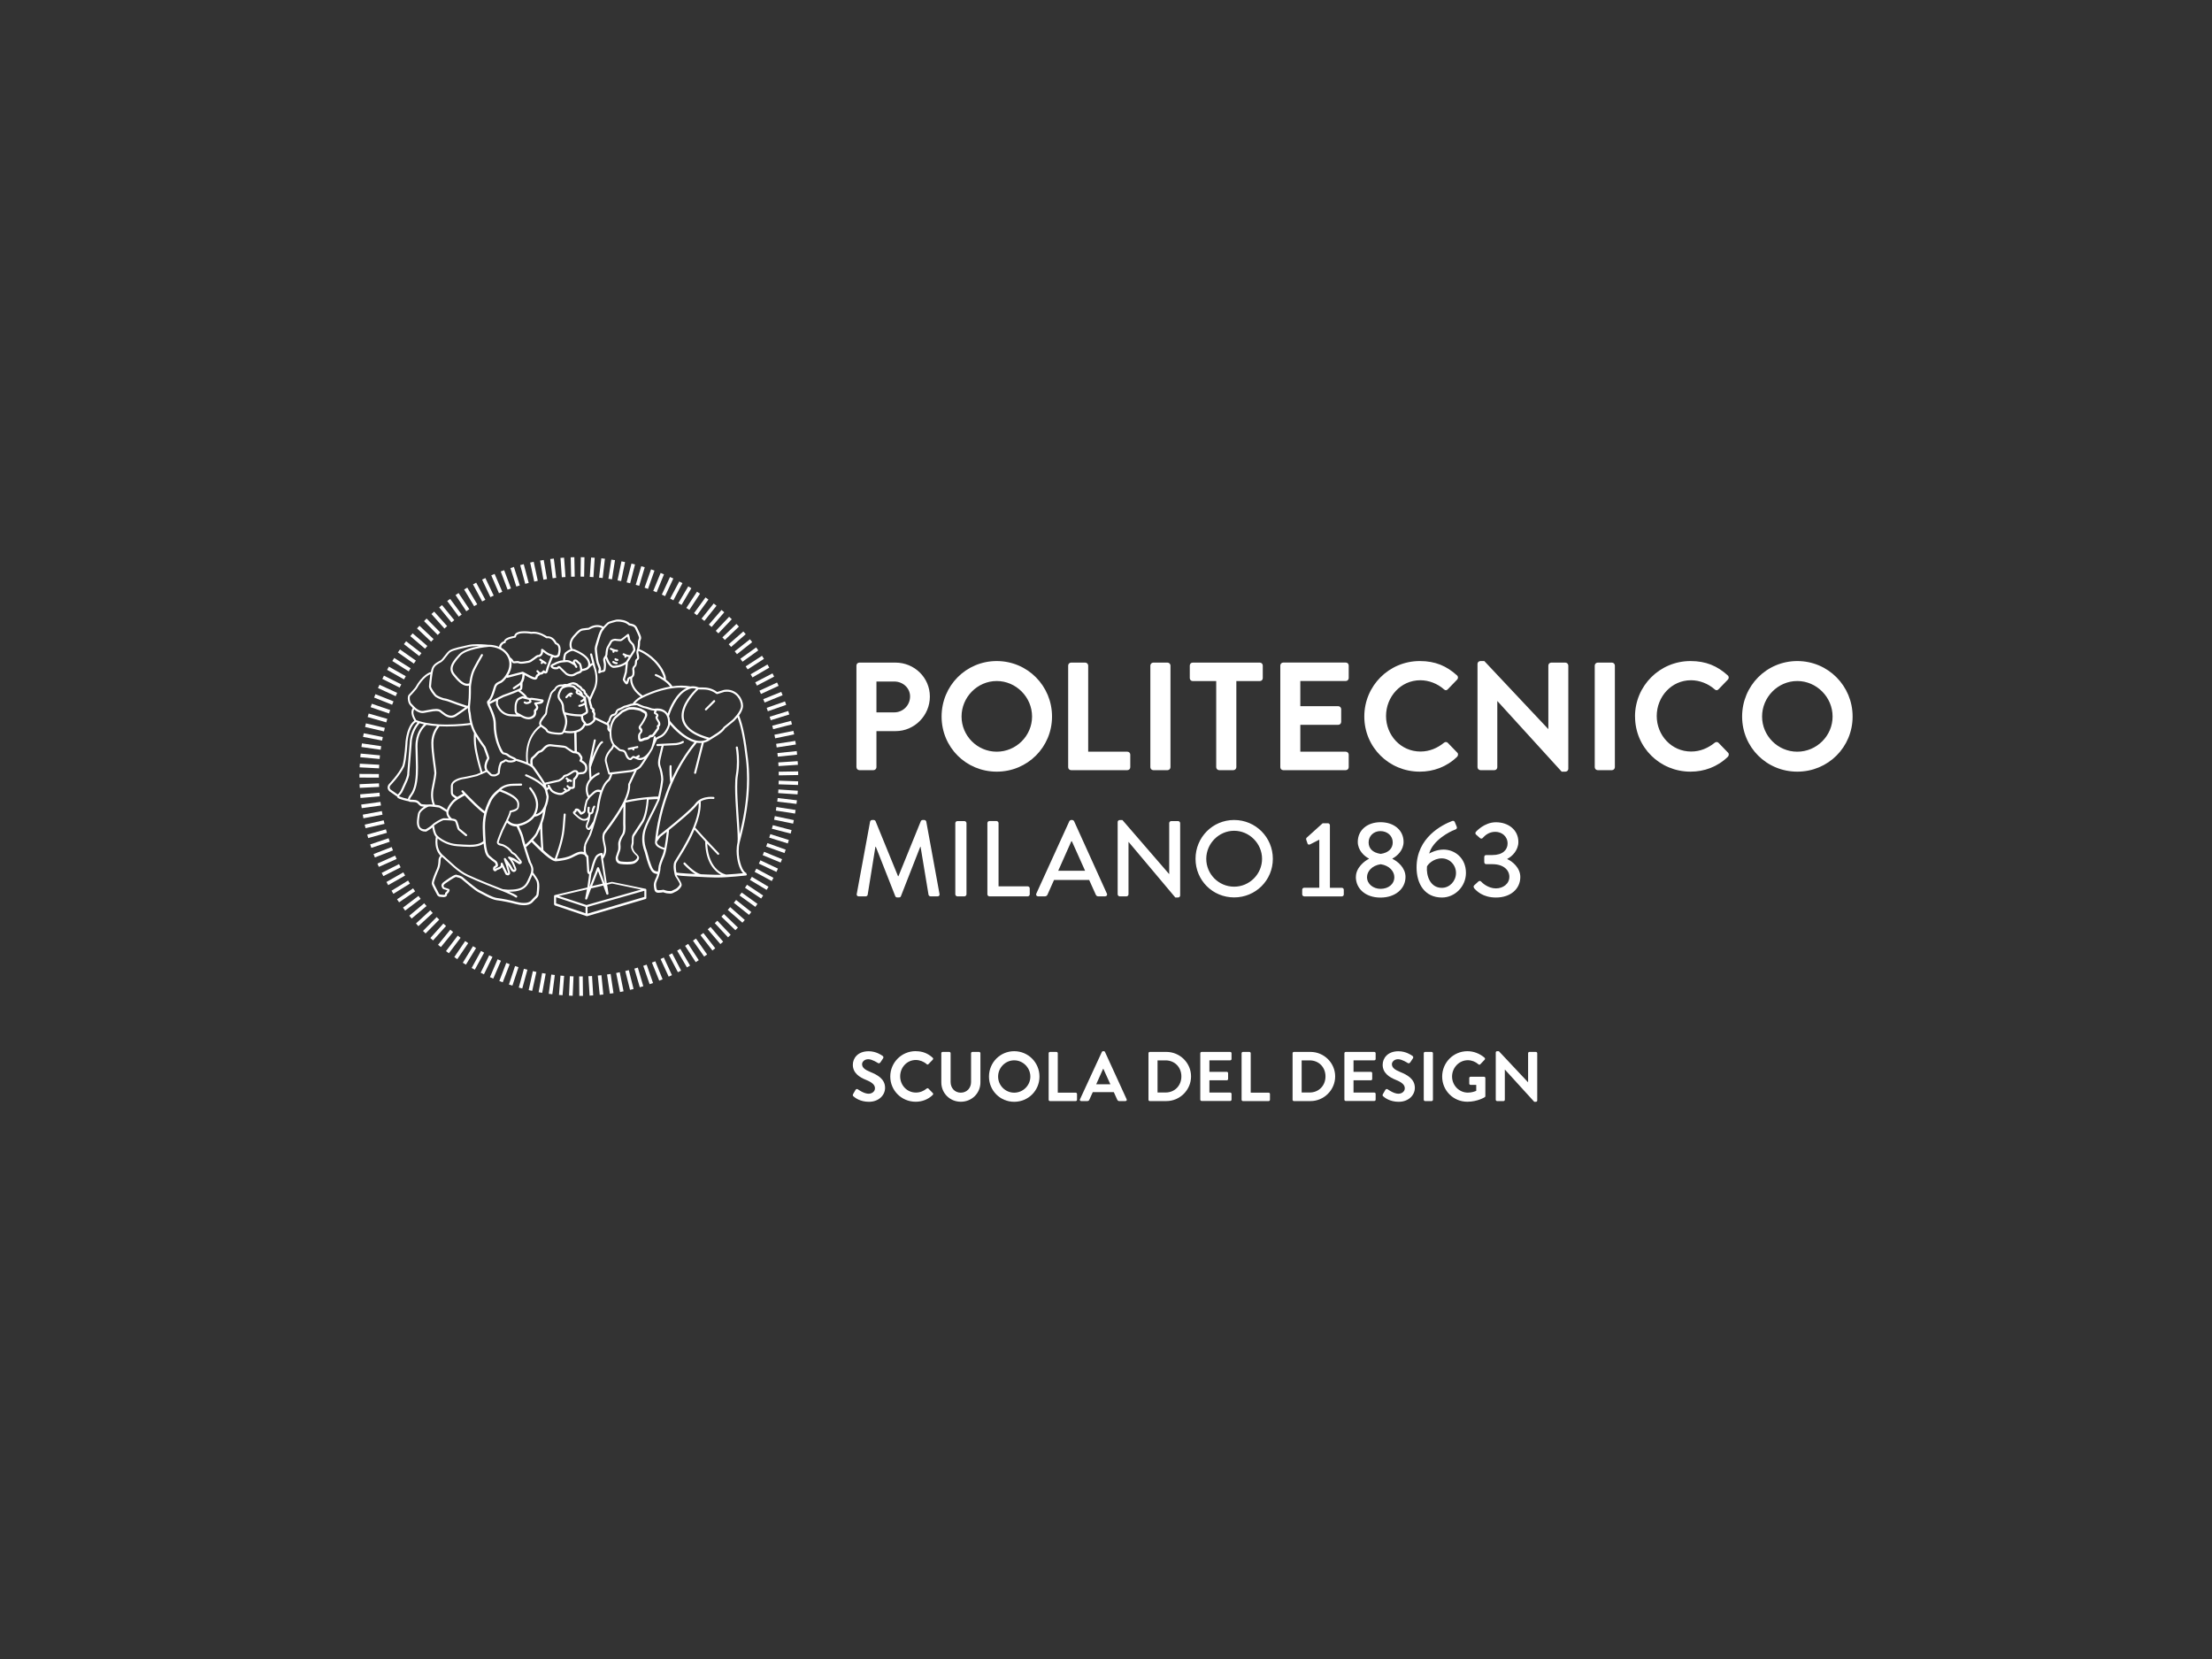 <?xml version="1.0" encoding="UTF-8"?>
<svg xmlns="http://www.w3.org/2000/svg" id="Livello_2" viewBox="0 0 400 300">
  <rect x="0" y="0" width="400" height="300" fill="#333333" stroke="none"/>
  <defs>
    <style>.cls-1{fill:none;}.cls-2{fill:#fff;}</style>
  </defs>
  <g id="BG">
    <g>
      <rect class="cls-1" width="400" height="300"></rect>
      <g>
        <path class="cls-2" d="M266.53,160.57c.43,.51,1.58,1.73,3.99,1.73,2.69,0,4.4-1.6,4.4-3.71,0-1.67-1.44-2.84-2.35-3.23v-.06c.87-.41,2-1.56,2-3.05,0-2.18-1.81-3.56-4.06-3.56-2.12,0-3.6,1.71-3.6,1.71-.14,.14-.16,.37,0,.51l.72,.64c.18,.15,.39,.12,.51-.04,.39-.43,1.09-1.09,2.26-1.09s2.22,.81,2.22,2.12c0,1.15-.91,2.08-2.74,2.08h-1.09c-.27,0-.39,.12-.39,.41v.83c0,.28,.15,.41,.37,.41h1.09c2.08,0,3.08,1.11,3.08,2.28,0,1.3-1.17,2.1-2.43,2.1-1.44,0-2.53-1.05-2.65-1.21-.16-.17-.33-.19-.52-.04l-.76,.7c-.14,.11-.14,.33-.02,.47m-5.83-.02c-2.12,0-2.84-2.22-2.69-3.85,.12-.35,1.13-1.48,2.67-1.48,1.44,0,2.58,1.19,2.58,2.64s-1.13,2.69-2.56,2.69m-4.57-3.7c0,3,1.48,5.45,4.59,5.45,2.35,0,4.34-2,4.34-4.45,0-2.68-2-4.22-4.06-4.22-1.31,0-2.43,.62-2.59,.72,.64-2.39,3.74-4,4.63-4.3,.37-.12,.45-.33,.35-.56l-.33-.8c-.08-.22-.25-.31-.49-.23-1.79,.68-6.44,2.98-6.44,8.4m-8.96,1.75c0-1.03,.89-2.1,2.47-2.33,1.58,.23,2.47,1.3,2.47,2.33,0,1.3-1.11,2.12-2.49,2.12-1.28,0-2.45-.84-2.45-2.12m2.47-4.2c-1.52-.23-2.18-1.03-2.18-2.08,0-1.19,.95-2.04,2.12-2.04,1.28,0,2.24,.86,2.24,2.04,0,1.03-.68,1.87-2.18,2.08m-4.49,4.16c0,2.12,1.73,3.74,4.45,3.74s4.53-1.62,4.53-3.74c0-1.67-1.46-2.84-2.35-3.25v-.08c.84-.43,2-1.5,2-3,0-2.14-1.77-3.56-4.16-3.56s-4.12,1.42-4.12,3.56c0,1.52,1.17,2.59,2.01,3.01v.06c-.72,.33-2.35,1.56-2.35,3.25m-9.33,3.54h6.77c.21,0,.37-.16,.37-.35v-.84c0-.22-.16-.37-.37-.37h-2.14v-11.3c0-.19-.16-.37-.35-.37h-.96l-2.9,2.62c-.08,.08-.12,.23-.06,.39l.23,.68c.06,.17,.25,.21,.43,.14l1.69-.86v8.69h-2.72c-.22,0-.37,.15-.37,.37v.84c0,.19,.16,.35,.37,.35m-17.72-6.79c0-2.76,2.28-5.07,5.04-5.07s5.05,2.31,5.05,5.07-2.27,5.04-5.05,5.04-5.04-2.26-5.04-5.04m-1.94,0c0,3.89,3.09,6.98,6.98,6.98s7-3.09,7-6.98-3.11-7.02-7-7.02-6.98,3.13-6.98,7.02m-14.08,6.42c0,.19,.18,.37,.37,.37h1.22c.21,0,.37-.18,.37-.37v-9.47h.02l8.44,10.04h.51c.19,0,.37-.16,.37-.35v-13.09c0-.19-.17-.37-.37-.37h-1.24c-.21,0-.37,.17-.37,.37v9.2h-.02l-8.44-9.76h-.49c-.19,0-.37,.16-.37,.35v13.09Zm-10.75-4.26l2.37-5.33h.1l2.39,5.33h-4.86Zm-3.62,4.63h1.22c.23,0,.39-.16,.45-.29,.39-.9,.8-1.77,1.19-2.67h6.36l1.2,2.67c.08,.17,.21,.29,.45,.29h1.22c.29,0,.45-.25,.33-.5l-5.93-13.09c-.06-.12-.23-.22-.33-.22h-.2c-.1,0-.27,.1-.33,.22l-5.97,13.09c-.12,.25,.04,.5,.33,.5m-9.18-.37c0,.19,.16,.37,.37,.37h6.92c.21,0,.37-.18,.37-.37v-1.07c0-.19-.16-.37-.37-.37h-5.27v-11.44c0-.19-.18-.37-.37-.37h-1.28c-.21,0-.37,.17-.37,.37v12.87Zm-5.8,0c0,.19,.18,.37,.37,.37h1.28c.19,0,.37-.18,.37-.37v-12.87c0-.19-.17-.37-.37-.37h-1.28c-.19,0-.37,.17-.37,.37v12.87Zm-17.83-.08c-.04,.27,.1,.45,.37,.45h1.26c.16,0,.33-.14,.35-.27l1.4-8.69h.08l3.52,8.94c.04,.12,.18,.21,.33,.21h.35c.18,0,.29-.1,.33-.21l3.5-8.94h.06l1.44,8.69c.04,.13,.19,.27,.37,.27h1.26c.27,0,.41-.18,.35-.45l-2.39-13.07c-.04-.16-.19-.29-.35-.29h-.31c-.14,0-.29,.1-.33,.22l-4.04,9.94h-.08l-4.06-9.94c-.04-.12-.21-.22-.33-.22h-.31c-.16,0-.31,.14-.35,.29l-2.41,13.07Z"></path>
        <path class="cls-2" d="M318.64,129.57c0-3.5,2.86-6.42,6.36-6.42s6.39,2.92,6.39,6.42-2.89,6.36-6.39,6.36-6.36-2.86-6.36-6.36m-3.61,0c0,5.56,4.42,9.97,9.98,9.97s10-4.42,10-9.97-4.44-10.03-10-10.03-9.98,4.47-9.98,10.03m-19.36,0c0,5.56,4.47,9.97,10.03,9.97,2.47,0,4.86-.86,6.75-2.69,.19-.19,.25-.56,.03-.75l-1.72-1.78c-.17-.17-.47-.2-.7,0-1.17,.94-2.58,1.58-4.25,1.58-3.56,0-6.22-2.95-6.22-6.42s2.64-6.47,6.19-6.47c1.55,0,3.11,.61,4.28,1.64,.22,.22,.5,.22,.7,0l1.69-1.75c.22-.22,.22-.56-.03-.78-1.89-1.7-3.92-2.58-6.73-2.58-5.55,0-10.03,4.47-10.03,10.03m-7.28,9.17c0,.28,.25,.53,.53,.53h2.59c.27,0,.52-.25,.52-.53v-18.39c0-.28-.25-.53-.52-.53h-2.59c-.28,0-.53,.25-.53,.53v18.39Zm-21.2,0c0,.28,.25,.53,.53,.53h2.53c.3,0,.52-.25,.52-.53v-11.95h.03l11.61,12.75h.67c.28,0,.53-.22,.53-.5v-18.69c0-.28-.25-.53-.53-.53h-2.55c-.31,0-.53,.25-.53,.53v11.47h-.03l-11.55-12.28h-.7c-.28,0-.53,.22-.53,.5v18.69Zm-20.47-9.17c0,5.56,4.47,9.97,10.03,9.97,2.47,0,4.86-.86,6.75-2.69,.19-.19,.25-.56,.03-.75l-1.72-1.78c-.17-.17-.47-.2-.69,0-1.17,.94-2.58,1.58-4.25,1.58-3.56,0-6.22-2.95-6.22-6.42s2.64-6.47,6.19-6.47c1.56,0,3.11,.61,4.28,1.64,.22,.22,.5,.22,.69,0l1.69-1.75c.22-.22,.22-.56-.03-.78-1.89-1.7-3.91-2.58-6.72-2.58-5.56,0-10.03,4.47-10.03,10.03m-15.19,9.17c0,.28,.22,.53,.53,.53h11.31c.3,0,.53-.25,.53-.53v-2.28c0-.28-.22-.53-.53-.53h-8.22v-4.86h6.86c.28,0,.53-.22,.53-.53v-2.31c0-.28-.25-.53-.53-.53h-6.86v-4.55h8.22c.3,0,.53-.25,.53-.53v-2.28c0-.28-.22-.53-.53-.53h-11.31c-.3,0-.53,.25-.53,.53v18.39Zm-11.59,0c0,.28,.25,.53,.53,.53h2.58c.28,0,.53-.25,.53-.53v-15.58h4.25c.31,0,.53-.25,.53-.53v-2.28c0-.28-.22-.53-.53-.53h-12.14c-.31,0-.53,.25-.53,.53v2.28c0,.28,.22,.53,.53,.53h4.25v15.58Zm-11.91,0c0,.28,.25,.53,.53,.53h2.58c.28,0,.53-.25,.53-.53v-18.39c0-.28-.25-.53-.53-.53h-2.58c-.28,0-.53,.25-.53,.53v18.39Zm-14.86,0c0,.28,.22,.53,.53,.53h10.17c.31,0,.53-.25,.53-.53v-2.28c0-.28-.22-.53-.53-.53h-7.08v-15.58c0-.28-.25-.53-.53-.53h-2.56c-.31,0-.53,.25-.53,.53v18.39Zm-19.28-9.17c0-3.5,2.86-6.42,6.36-6.42s6.39,2.92,6.39,6.42-2.89,6.36-6.39,6.36-6.36-2.86-6.36-6.36m-3.61,0c0,5.56,4.42,9.97,9.97,9.97s10-4.42,10-9.97-4.44-10.03-10-10.03-9.97,4.47-9.97,10.03m-11.78-.75v-5.58h3.22c1.56,0,2.86,1.17,2.86,2.69,0,1.64-1.31,2.89-2.86,2.89h-3.22Zm-3.61,9.92c0,.28,.22,.53,.53,.53h2.55c.28,0,.53-.25,.53-.53v-6.53h3.47c3.39,0,6.19-2.81,6.19-6.25s-2.81-6.14-6.22-6.14h-6.53c-.31,0-.53,.25-.53,.53v18.39Z"></path>
        <g>
          <polygon class="cls-2" points="104.73 176.57 105.38 176.57 105.42 180.08 104.76 180.09 104.73 176.57 104.73 176.57"></polygon>
          <polygon class="cls-2" points="102.9 180.04 103.05 176.53 103.71 176.56 103.56 180.07 102.9 180.04 102.9 180.04"></polygon>
          <polygon class="cls-2" points="106.4 176.53 107.06 176.5 107.27 180 106.62 180.04 106.4 176.53 106.4 176.53"></polygon>
          <polygon class="cls-2" points="101.08 179.92 101.35 176.42 102.01 176.47 101.73 179.97 101.08 179.92 101.08 179.92"></polygon>
          <polygon class="cls-2" points="108.1 176.41 108.76 176.35 109.1 179.84 108.45 179.91 108.1 176.41 108.1 176.41"></polygon>
          <polygon class="cls-2" points="99.23 179.71 99.69 176.23 100.33 176.31 99.88 179.79 99.23 179.71 99.23 179.71"></polygon>
          <polygon class="cls-2" points="109.77 176.22 110.42 176.12 110.94 179.59 110.29 179.69 109.77 176.22 109.77 176.22"></polygon>
          <polygon class="cls-2" points="97.4 179.42 98.03 175.96 98.68 176.07 98.05 179.54 97.4 179.42 97.4 179.42"></polygon>
          <polygon class="cls-2" points="111.42 175.95 112.07 175.81 112.76 179.26 112.12 179.39 111.42 175.95 111.42 175.95"></polygon>
          <polygon class="cls-2" points="95.6 179.04 96.36 175.61 97 175.76 96.24 179.18 95.6 179.04 95.6 179.04"></polygon>
          <polygon class="cls-2" points="113.07 175.59 113.71 175.43 114.57 178.84 113.93 179 113.07 175.59 113.07 175.59"></polygon>
          <polygon class="cls-2" points="93.81 178.58 94.74 175.19 95.37 175.36 94.44 178.75 93.81 178.58 93.81 178.58"></polygon>
          <polygon class="cls-2" points="114.71 175.16 115.34 174.97 116.33 178.34 115.7 178.53 114.71 175.16 114.71 175.16"></polygon>
          <polygon class="cls-2" points="92.03 178.03 93.14 174.69 93.76 174.9 92.66 178.23 92.03 178.03 92.03 178.03"></polygon>
          <polygon class="cls-2" points="116.32 174.65 116.94 174.44 118.09 177.76 117.47 177.97 116.32 174.65 116.32 174.65"></polygon>
          <polygon class="cls-2" points="90.29 177.4 91.55 174.12 92.17 174.36 90.91 177.63 90.29 177.4 90.29 177.4"></polygon>
          <polygon class="cls-2" points="117.89 174.07 118.5 173.83 119.82 177.09 119.21 177.33 117.89 174.07 117.89 174.07"></polygon>
          <polygon class="cls-2" points="88.6 176.7 89.98 173.47 90.59 173.73 89.2 176.96 88.6 176.7 88.6 176.7"></polygon>
          <polygon class="cls-2" points="119.45 173.42 120.04 173.15 121.51 176.34 120.92 176.61 119.45 173.42 119.45 173.42"></polygon>
          <polygon class="cls-2" points="86.92 175.9 88.46 172.75 89.06 173.03 87.51 176.19 86.92 175.9 86.92 175.9"></polygon>
          <polygon class="cls-2" points="120.96 172.7 121.55 172.39 123.17 175.51 122.59 175.81 120.96 172.7 120.96 172.7"></polygon>
          <polygon class="cls-2" points="85.29 175.04 86.98 171.96 87.55 172.27 85.86 175.35 85.29 175.04 85.29 175.04"></polygon>
          <polygon class="cls-2" points="122.45 171.91 123.02 171.57 124.79 174.61 124.22 174.94 122.45 171.91 122.45 171.91"></polygon>
          <polygon class="cls-2" points="83.69 174.09 85.53 171.1 86.09 171.44 84.25 174.44 83.69 174.09 83.69 174.09"></polygon>
          <polygon class="cls-2" points="123.89 171.04 124.44 170.68 126.36 173.63 125.81 173.99 123.89 171.04 123.89 171.04"></polygon>
          <polygon class="cls-2" points="82.15 173.07 84.12 170.17 84.67 170.55 82.69 173.45 82.15 173.07 82.15 173.07"></polygon>
          <polygon class="cls-2" points="125.31 170.1 125.85 169.72 127.87 172.6 127.33 172.97 125.31 170.1 125.31 170.1"></polygon>
          <polygon class="cls-2" points="80.65 171.99 82.77 169.19 83.29 169.58 81.17 172.38 80.65 171.99 80.65 171.99"></polygon>
          <polygon class="cls-2" points="126.67 169.11 127.19 168.71 129.34 171.48 128.83 171.88 126.67 169.11 126.67 169.11"></polygon>
          <polygon class="cls-2" points="79.21 170.85 81.43 168.12 81.94 168.54 79.73 171.26 79.21 170.85 79.21 170.85"></polygon>
          <polygon class="cls-2" points="127.98 168.05 128.49 167.62 130.77 170.29 130.27 170.72 127.98 168.05 127.98 168.05"></polygon>
          <polygon class="cls-2" points="77.82 169.62 80.17 167.01 80.66 167.45 78.31 170.06 77.82 169.62 77.82 169.62"></polygon>
          <polygon class="cls-2" points="129.25 166.93 129.72 166.49 132.13 169.04 131.65 169.5 129.25 166.93 129.25 166.93"></polygon>
          <polygon class="cls-2" points="76.49 168.34 78.96 165.84 79.43 166.3 76.96 168.8 76.49 168.34 76.49 168.34"></polygon>
          <polygon class="cls-2" points="130.45 165.76 130.91 165.29 133.44 167.73 132.98 168.21 130.45 165.76 130.45 165.76"></polygon>
          <polygon class="cls-2" points="75.22 166.99 77.81 164.61 78.25 165.1 75.66 167.48 75.22 166.99 75.22 166.99"></polygon>
          <polygon class="cls-2" points="131.6 164.54 132.04 164.04 134.68 166.36 134.25 166.85 131.6 164.54 131.6 164.54"></polygon>
          <polygon class="cls-2" points="74.01 165.59 76.71 163.34 77.13 163.84 74.44 166.1 74.01 165.59 74.01 165.59"></polygon>
          <polygon class="cls-2" points="132.7 163.26 133.11 162.74 135.86 164.93 135.45 165.44 132.7 163.26 132.7 163.26"></polygon>
          <polygon class="cls-2" points="72.87 164.13 75.67 162.01 76.07 162.54 73.27 164.66 72.87 164.13 72.87 164.13"></polygon>
          <polygon class="cls-2" points="133.73 161.93 134.12 161.4 136.97 163.45 136.59 163.99 133.73 161.93 133.73 161.93"></polygon>
          <polygon class="cls-2" points="71.8 162.62 74.7 160.64 75.07 161.18 72.17 163.17 71.8 162.62 71.8 162.62"></polygon>
          <polygon class="cls-2" points="134.72 160.54 135.08 159.99 138 161.94 137.64 162.48 134.72 160.54 134.72 160.54"></polygon>
          <polygon class="cls-2" points="70.8 161.07 73.79 159.23 74.13 159.78 71.14 161.63 70.8 161.07 70.8 161.07"></polygon>
          <polygon class="cls-2" points="135.62 159.12 135.96 158.56 138.97 160.36 138.63 160.92 135.62 159.12 135.62 159.12"></polygon>
          <polygon class="cls-2" points="69.88 159.49 72.93 157.75 73.26 158.32 70.2 160.06 69.88 159.49 69.88 159.49"></polygon>
          <polygon class="cls-2" points="136.46 157.66 136.77 157.08 139.87 158.74 139.56 159.32 136.46 157.66 136.46 157.66"></polygon>
          <polygon class="cls-2" points="69.02 157.84 72.16 156.26 72.45 156.84 69.32 158.43 69.02 157.84 69.02 157.84"></polygon>
          <polygon class="cls-2" points="137.23 156.17 137.5 155.57 140.68 157.07 140.4 157.67 137.23 156.17 137.23 156.17"></polygon>
          <polygon class="cls-2" points="68.25 156.16 71.45 154.73 71.72 155.33 68.51 156.76 68.25 156.16 68.25 156.16"></polygon>
          <polygon class="cls-2" points="137.92 154.64 138.17 154.03 141.42 155.37 141.17 155.98 137.92 154.64 137.92 154.64"></polygon>
          <polygon class="cls-2" points="67.55 154.44 70.83 153.17 71.06 153.78 67.79 155.05 67.55 154.44 67.55 154.44"></polygon>
          <polygon class="cls-2" points="138.55 153.08 138.77 152.46 142.08 153.64 141.86 154.26 138.55 153.08 138.55 153.08"></polygon>
          <polygon class="cls-2" points="66.94 152.7 70.27 151.58 70.48 152.21 67.15 153.32 66.94 152.7 66.94 152.7"></polygon>
          <polygon class="cls-2" points="139.1 151.47 139.3 150.84 142.65 151.9 142.46 152.52 139.1 151.47 139.1 151.47"></polygon>
          <polygon class="cls-2" points="66.41 150.92 69.79 149.97 69.97 150.6 66.58 151.55 66.41 150.92 66.41 150.92"></polygon>
          <polygon class="cls-2" points="139.58 149.86 139.75 149.22 143.14 150.11 142.98 150.74 139.58 149.86 139.58 149.86"></polygon>
          <polygon class="cls-2" points="65.95 149.12 69.38 148.34 69.53 148.98 66.1 149.76 65.95 149.12 65.95 149.12"></polygon>
          <polygon class="cls-2" points="139.98 148.23 140.11 147.58 143.55 148.3 143.42 148.94 139.98 148.23 139.98 148.23"></polygon>
          <polygon class="cls-2" points="65.6 147.32 69.05 146.67 69.17 147.32 65.72 147.97 65.6 147.32 65.6 147.32"></polygon>
          <polygon class="cls-2" points="140.3 146.58 140.4 145.93 143.87 146.47 143.77 147.12 140.3 146.58 140.3 146.58"></polygon>
          <polygon class="cls-2" points="65.32 145.49 68.8 145.01 68.89 145.66 65.41 146.14 65.32 145.49 65.32 145.49"></polygon>
          <polygon class="cls-2" points="140.55 144.96 140.63 144.31 144.11 144.72 144.03 145.37 140.55 144.96 140.55 144.96"></polygon>
          <polygon class="cls-2" points="65.13 143.64 68.63 143.34 68.68 144 65.18 144.3 65.13 143.64 65.13 143.64"></polygon>
          <polygon class="cls-2" points="140.72 143.42 140.76 142.76 144.27 142.99 144.22 143.65 140.72 143.42 140.72 143.42"></polygon>
          <polygon class="cls-2" points="65.02 141.81 68.53 141.65 68.56 142.3 65.05 142.47 65.02 141.81 65.02 141.81"></polygon>
          <polygon class="cls-2" points="140.79 141.83 140.82 141.17 144.33 141.29 144.31 141.95 140.79 141.83 140.79 141.83"></polygon>
          <polygon class="cls-2" points="65 140.61 65 139.95 68.51 139.97 68.51 140.62 65 140.61 65 140.61"></polygon>
          <polygon class="cls-2" points="140.81 139.55 144.33 139.49 144.34 140.15 140.83 140.21 140.81 139.55 140.81 139.55"></polygon>
          <polygon class="cls-2" points="65.03 138.76 65.07 138.1 68.58 138.29 68.54 138.94 65.03 138.76 65.03 138.76"></polygon>
          <polygon class="cls-2" points="140.74 137.87 144.24 137.64 144.29 138.3 140.78 138.53 140.74 137.87 140.74 137.87"></polygon>
          <polygon class="cls-2" points="65.15 136.93 65.22 136.27 68.71 136.59 68.65 137.25 65.15 136.93 65.15 136.93"></polygon>
          <polygon class="cls-2" points="140.58 136.18 144.08 135.82 144.14 136.47 140.65 136.83 140.58 136.18 140.58 136.18"></polygon>
          <polygon class="cls-2" points="65.36 135.08 65.45 134.43 68.93 134.93 68.84 135.58 65.36 135.08 65.36 135.08"></polygon>
          <polygon class="cls-2" points="140.35 134.51 143.82 133.98 143.92 134.63 140.45 135.16 140.35 134.51 140.35 134.51"></polygon>
          <polygon class="cls-2" points="65.65 133.25 65.78 132.6 69.22 133.28 69.1 133.92 65.65 133.25 65.65 133.25"></polygon>
          <polygon class="cls-2" points="140.04 132.86 143.47 132.16 143.61 132.8 140.17 133.51 140.04 132.86 140.04 132.86"></polygon>
          <polygon class="cls-2" points="66.02 131.46 66.17 130.81 69.59 131.62 69.44 132.26 66.02 131.46 66.02 131.46"></polygon>
          <polygon class="cls-2" points="139.65 131.23 143.05 130.35 143.21 130.99 139.81 131.86 139.65 131.23 139.65 131.23"></polygon>
          <polygon class="cls-2" points="66.48 129.66 66.67 129.03 70.04 130 69.85 130.63 66.48 129.66 66.48 129.66"></polygon>
          <polygon class="cls-2" points="139.18 129.61 142.54 128.57 142.73 129.2 139.37 130.24 139.18 129.61 139.18 129.61"></polygon>
          <polygon class="cls-2" points="67.02 127.88 67.24 127.26 70.56 128.4 70.35 129.02 67.02 127.88 67.02 127.88"></polygon>
          <polygon class="cls-2" points="138.64 128 141.95 126.84 142.17 127.46 138.85 128.62 138.64 128 138.64 128"></polygon>
          <polygon class="cls-2" points="67.65 126.14 67.89 125.53 71.16 126.83 70.91 127.44 67.65 126.14 67.65 126.14"></polygon>
          <polygon class="cls-2" points="138.02 126.43 141.28 125.11 141.52 125.72 138.27 127.04 138.02 126.43 138.02 126.43"></polygon>
          <polygon class="cls-2" points="68.35 124.42 68.63 123.83 71.82 125.29 71.55 125.89 68.35 124.42 68.35 124.42"></polygon>
          <polygon class="cls-2" points="137.33 124.9 140.52 123.42 140.8 124.02 137.61 125.49 137.33 124.9 137.33 124.9"></polygon>
          <polygon class="cls-2" points="69.14 122.77 69.43 122.18 72.57 123.76 72.27 124.34 69.14 122.77 69.14 122.77"></polygon>
          <polygon class="cls-2" points="136.57 123.39 139.69 121.77 139.99 122.35 136.88 123.98 136.57 123.39 136.57 123.39"></polygon>
          <polygon class="cls-2" points="70 121.13 70.32 120.55 73.38 122.28 73.06 122.86 70 121.13 70 121.13"></polygon>
          <polygon class="cls-2" points="135.74 121.93 138.78 120.16 139.11 120.73 136.07 122.5 135.74 121.93 135.74 121.93"></polygon>
          <polygon class="cls-2" points="70.94 119.53 71.29 118.98 74.26 120.85 73.91 121.41 70.94 119.53 70.94 119.53"></polygon>
          <polygon class="cls-2" points="134.84 120.5 137.79 118.59 138.15 119.14 135.2 121.05 134.84 120.5 134.84 120.5"></polygon>
          <polygon class="cls-2" points="71.95 117.98 72.33 117.44 75.21 119.46 74.83 120 71.95 117.98 71.95 117.98"></polygon>
          <polygon class="cls-2" points="133.88 119.12 136.74 117.07 137.12 117.61 134.27 119.66 133.88 119.12 133.88 119.12"></polygon>
          <polygon class="cls-2" points="73.04 116.48 73.44 115.96 76.21 118.11 75.81 118.63 73.04 116.48 73.04 116.48"></polygon>
          <polygon class="cls-2" points="132.86 117.78 135.62 115.6 136.02 116.12 133.27 118.3 132.86 117.78 132.86 117.78"></polygon>
          <polygon class="cls-2" points="74.19 115.03 74.62 114.53 77.28 116.81 76.86 117.31 74.19 115.03 74.19 115.03"></polygon>
          <polygon class="cls-2" points="131.77 116.5 134.42 114.19 134.85 114.68 132.21 116.99 131.77 116.5 131.77 116.5"></polygon>
          <polygon class="cls-2" points="75.41 113.63 75.86 113.16 78.41 115.57 77.96 116.04 75.41 113.63 75.41 113.63"></polygon>
          <polygon class="cls-2" points="130.63 115.26 133.17 112.83 133.62 113.31 131.08 115.73 130.63 115.26 130.63 115.26"></polygon>
          <polygon class="cls-2" points="76.68 112.32 77.14 111.85 79.61 114.36 79.15 114.82 76.68 112.32 76.68 112.32"></polygon>
          <polygon class="cls-2" points="129.43 114.08 131.85 111.53 132.33 111.98 129.91 114.53 129.43 114.08 129.43 114.08"></polygon>
          <polygon class="cls-2" points="78.02 111.04 78.51 110.6 80.86 113.22 80.37 113.66 78.02 111.04 78.02 111.04"></polygon>
          <polygon class="cls-2" points="128.18 112.95 130.47 110.3 130.97 110.72 128.68 113.38 128.18 112.95 128.18 112.95"></polygon>
          <polygon class="cls-2" points="79.42 109.83 79.93 109.42 82.15 112.14 81.64 112.55 79.42 109.83 79.42 109.83"></polygon>
          <polygon class="cls-2" points="126.86 111.87 129.06 109.13 129.57 109.54 127.37 112.28 126.86 111.87 126.86 111.87"></polygon>
          <polygon class="cls-2" points="80.87 108.68 81.4 108.3 83.49 111.12 82.96 111.51 80.87 108.68 80.87 108.68"></polygon>
          <polygon class="cls-2" points="125.51 110.87 127.58 108.03 128.11 108.42 126.04 111.26 125.51 110.87 125.51 110.87"></polygon>
          <polygon class="cls-2" points="82.38 107.61 82.92 107.24 84.87 110.16 84.32 110.53 82.38 107.61 82.38 107.61"></polygon>
          <polygon class="cls-2" points="124.11 109.93 126.04 107 126.59 107.36 124.66 110.29 124.11 109.93 124.11 109.93"></polygon>
          <polygon class="cls-2" points="83.93 106.6 84.5 106.26 86.3 109.28 85.74 109.62 83.93 106.6 83.93 106.6"></polygon>
          <polygon class="cls-2" points="122.67 109.06 124.46 106.03 125.02 106.37 123.24 109.39 122.67 109.06 122.67 109.06"></polygon>
          <polygon class="cls-2" points="85.53 105.67 86.11 105.36 87.77 108.46 87.19 108.76 85.53 105.67 85.53 105.67"></polygon>
          <polygon class="cls-2" points="121.19 108.25 122.83 105.15 123.41 105.45 121.77 108.56 121.19 108.25 121.19 108.25"></polygon>
          <polygon class="cls-2" points="87.18 104.81 87.77 104.53 89.28 107.7 88.68 107.98 87.18 104.81 87.18 104.81"></polygon>
          <polygon class="cls-2" points="119.68 107.52 121.16 104.34 121.76 104.61 120.27 107.8 119.68 107.52 119.68 107.52"></polygon>
          <polygon class="cls-2" points="88.84 104.04 89.44 103.78 90.83 107.01 90.23 107.27 88.84 104.04 88.84 104.04"></polygon>
          <polygon class="cls-2" points="118.13 106.86 119.46 103.61 120.07 103.86 118.74 107.11 118.13 106.86 118.13 106.86"></polygon>
          <polygon class="cls-2" points="90.55 103.34 91.17 103.11 92.4 106.4 91.79 106.63 90.55 103.34 90.55 103.34"></polygon>
          <polygon class="cls-2" points="116.56 106.27 117.73 102.96 118.35 103.18 117.18 106.49 116.56 106.27 116.56 106.27"></polygon>
          <polygon class="cls-2" points="92.3 102.73 92.93 102.52 94 105.87 93.37 106.07 92.3 102.73 92.3 102.73"></polygon>
          <polygon class="cls-2" points="114.96 105.76 115.96 102.39 116.59 102.58 115.59 105.94 114.96 105.76 114.96 105.76"></polygon>
          <polygon class="cls-2" points="94.07 102.19 94.71 102.02 95.61 105.41 94.98 105.58 94.07 102.19 94.07 102.19"></polygon>
          <polygon class="cls-2" points="113.31 105.31 114.19 101.91 114.83 102.07 113.95 105.47 113.31 105.31 113.31 105.31"></polygon>
          <polygon class="cls-2" points="95.87 101.73 96.51 101.59 97.25 105.03 96.61 105.17 95.87 101.73 95.87 101.73"></polygon>
          <polygon class="cls-2" points="111.67 104.95 112.38 101.51 113.03 101.64 112.32 105.08 111.67 104.95 111.67 104.95"></polygon>
          <polygon class="cls-2" points="97.67 101.37 98.32 101.26 98.92 104.72 98.27 104.83 97.67 101.37 97.67 101.37"></polygon>
          <polygon class="cls-2" points="110.02 104.66 110.55 101.2 111.21 101.29 110.67 104.76 110.02 104.66 110.02 104.66"></polygon>
          <polygon class="cls-2" points="99.5 101.09 100.15 101.01 100.58 104.49 99.93 104.57 99.5 101.09 99.5 101.09"></polygon>
          <polygon class="cls-2" points="108.33 104.45 108.74 100.96 109.39 101.04 108.98 104.53 108.33 104.45 108.33 104.45"></polygon>
          <polygon class="cls-2" points="101.35 100.89 102 100.84 102.26 104.35 101.6 104.39 101.35 100.89 101.35 100.89"></polygon>
          <polygon class="cls-2" points="106.65 104.32 106.89 100.82 107.54 100.86 107.31 104.37 106.65 104.32 106.65 104.32"></polygon>
          <polygon class="cls-2" points="103.2 100.78 103.86 100.76 103.93 104.28 103.28 104.29 103.2 100.78 103.2 100.78"></polygon>
          <polygon class="cls-2" points="104.98 104.27 105.03 100.76 105.69 100.77 105.63 104.28 104.98 104.27 104.98 104.27"></polygon>
        </g>
        <g>
          <path class="cls-2" d="M134.95,157.84c-.59-.08-1.4-2.08-1.37-3.97,0-.51,.05-1.01,.16-1.46,.45-1.84,1.73-6.27,1.73-11.57,0-1.14-.06-2.31-.2-3.51-.41-3.51-.88-6.08-1.62-7.95,0,0,0,0,0-.01,.37-.51,.7-1.13,.72-1.72,0-1.16-.97-2.92-2.93-2.94-.18,0-.36,.02-.54,.05l-1.21,.37c-1.01-.75-1.97-.82-2.63-.82-.15,0-.29,0-.41,0-.19,0-.33-.01-.39-.04-.01,0-.42-.18-.96-.18-.13,0-.27,.01-.41,.04,0,0-.01,0-.02,0-.55-.1-1.11-.15-1.66-.15-.55,0-1.09,.04-1.62,.12-.08-.14-.42-.65-1.17-1.21,0-.02,0-.09,0-.25-.02-.63-.62-1.62-.62-1.64-1.54-2.55-3.89-3.5-4.19-3.62,.08-.31,.14-.89,.14-1.18,0-.04,0-.08-.01-.12h-.08s.08,0,.08,0c-.02-.07,.14-.36,.2-.66,0-.03,0-.05,0-.08-.01-.44-.5-1.3-.75-1.87-.31-.61-1.05-.7-1.29-.73-.68-.64-1.65-.71-2.14-.71-.19,0-.3,.01-.31,.02-.04,.02-1.27,.28-1.57,.5-.14,.11-.47,.44-.77,.77-.37-.21-.75-.29-1.1-.29-.86,0-1.51,.45-1.58,.5,0-.02-.66,.07-1.03,.11-.47,.06-.85,.27-1.81,1.41-.47,.55-.6,1.1-.6,1.53,0,.42,.12,.72,.18,.83-.42,.13-.77,.42-.98,.59-.34,.35-.36,1.13-.37,1.41-.05,0-.1,0-.15,.01-.75,.06-1.45,.48-1.46,.49,0,.05-.53,.09-.67,.53,0,.05,.01,.09,.03,.11,.07,.17,.34,.48,.86,.48h.02c.4,.03,.58-.1,.63-.2,.01-.01,.02-.02,.02-.02,.17,.21,1.23,1.2,1.24,1.21,.04,.03,.43,.29,.96,.29,.25,0,.52-.06,.79-.23,.43-.32,.97-.23,1.18-.71,.19-.04,.64-.13,.91-.27,.12-.06,.26-.15,.37-.3,0,0,.01,0,.02-.02h0s.53-.57,.62-.52v.02c.39,.97,.51,1.79,.51,2.47,0,1.35-.5,2.07-.49,2.08-.06,.1-.37,.8-.57,1.26-.12-.23-.29-.35-.39-.41-.06-.22-.21-.37-.32-.45v-.02c-.03-.65-.71-.7-.59-.73-.15-.42-.69-.61-.71-.64-.24-.4-.9-.45-.91-.47-.01,0-.05,0-.08,0-.32,.01-.94,.25-1.12,.33-.06-.01-.14-.02-.25-.02-.15,0-.34,.02-.55,.1-.05,0-.12-.01-.21-.01-.33,0-.97,.13-1.32,.85-.02-.01-.46,.3-.69,.74-.01,.03-.71,2.09-.81,2.85-.11,.8-.05,.59-.12,.77-.03,.19-1.06,1.09-1.08,1.85,0,.12,.04,.25,.11,.36-.62,.44-2.48,2.08-2.48,5.54,0,.34,.02,.7,.06,1.08-.79-.32-1.62-.54-1.83-.6-.14-.17-.33-.23-.43-.28-.15-.06-.79-.35-.87-.46-.24-.26-.68-.37-.97-.4h0c-.2-.17-.69-1.15-.93-1.94-.27-.89-.48-1.99-.48-3.12v-.15c0-1.27-.83-2.86-1.07-3.43-.02-.04-.03-.07-.04-.11l1.15-.58c-.02,.11-.03,.23-.03,.36,0,.19,.02,.39,.13,.57-.02-.02,.59,1.7,2.49,1.85,.18,.02,1.79,.08,1.79,.08,.02,0,.05,0,.06,0,.38,.22,.85,.47,1.4,.48,.3,0,.62-.08,.93-.29,0,0,.49-.25,.49-.96,0-.07,0-.16-.02-.24,.14-.1,.37-.32,.39-.66,0-.11-.03-.23-.1-.34l-.14-.22,.63-.1s.51-.09,.58-.54c0-.03,0-.07-.02-.11l-.14-.13s-.83-.15-.98-.17c-.09,0-1.02-.14-1.03-.14l-.38,.04-.42-.11s0,0,0,0c-.15-.46-.97-1.05-1.23-1.24,.13-.07,.23-.14,.31-.28,.06-.25,.06-.68,.07-.91v-.11s0-.05-.01-.07c.33-.5,.38-1.08,.39-1.42l.82,.45s.63,.36,1.03,.37c.03,0,.05,0,.05,0,.37-.03,.47-.37,.45-.48,0-.01,.13-.14,.13-.15,.16-.07,.27-.2,.33-.27,.11,0,.32-.02,.47-.11,.08-.05,.16-.13,.22-.19,.07,.05,.17,.1,.29,.1,.21,0,.38-.2,.42-.47,.11-.58,.68-1.9,.78-2.19,.06-.15,.11-.24,.15-.29,.13,.05,.27,.08,.41,.08,.03,0,.08,0,.12,0,.61-.05,.73-.51,.72-.61,0-.04,.12-.44,.12-.87,0-.45-.14-1.03-.73-1.24-.13-.27-.63-1.13-1.56-1.15-.06,0-.12,0-.18,.01-.27-.18-1.28-.83-2.41-.84-.14,0-.29,.01-.43,.03,.06,0-.57-.11-1.25-.11-.74,0-1.67,.11-1.84,.85-.42,.08-1.71,.27-1.88,1-.08,.02-.17,.04-.23,.06-.2,.13-.59,.43-.62,.9-.71-.29-1.37-.35-1.7-.36h-.08c-.08,0-.12,0-.13,0,.03,0-.97-.11-2.01-.11-.55,0-1.12,.03-1.56,.13-1.23,.28-2.77,.57-3.44,.97-.66,.43-1.25,1.6-1.71,1.85-.51,.3-1.36,.63-1.61,1.63-.03,.13-.06,.28-.09,.43-.21,.06-1.56,.52-2.84,2.84,.02-.03-.85,1.01-1.13,1.26-.18,.17-.2,.4-.21,.64,.01,.47,.14,1,.4,1.26,.07,.06,.26,.29,.5,.54-.11,.15-.23,.4-.23,.77s.13,.87,.51,1.51c-.4,.28-1.28,1.17-1.58,3.73,0,.02-.17,3.2-.57,4.42-.75,1.6-2.45,3.33-2.45,3.34-.01,.02-.23,.24-.23,.6,0,.22,.1,.47,.34,.69l1.25,.87s.07,.03,.11,.03c0,.08,.03,.13,.03,.14,.17,.31,.58,.34,1.07,.52,.44,.12,.84,.22,1.01,.24,.08,.07,.19,.11,.31,.11,.75,.04,1.08,0,1.36,.32,.15,.17,.33,.35,.53,.46,.04,.01,.25,.06,.57,.09-.51,.32-1.03,.81-1.12,1.39-.03,.31-.16,.87-.16,1.43,0,.79,.34,1.68,1.57,1.68h.03l.11-.02s.69-.38,1.09-.72c.05,.33,.19,1.15,.57,1.63,.02,.02,.04,.04,.06,.07-.02,.1-.08,.44-.08,.89,0,.71,.15,1.72,.9,2.51-.11,.12-.31,.37-.34,.72-.02,.39-.03,1.08-.32,1.71-.3,.66-.89,2.05-.9,2.57,0,.02,0,.06,.01,.1,.04,.22,.26,.64,.48,1.07,.11,.2,.22,.4,.29,.55,.04,.08,.07,.14,.1,.18,.01,.02,.02,.04,.02,.05h0c.1,.24,.22,.34,.4,.45,.1,.03,.34,.06,.5,.07h.03l.02-.09v.09s.2,.02,.32,.02c.04,0,.07,0,.1-.01,.1-.05,.39-.01,.49-.37,0-.07,0-.13,0-.17h0c.19-.15,.42-.4,.47-.71,0-.07-.05-.2-.17-.23-.15-.05-.41-.14-.55-.19-.21-.06-.28-.07-.29-.12-.07-.15-.1-.22-.1-.26,0-.02,0-.04,.01-.06,.04-.12,.22-.29,.35-.37,.09-.09,1.64-1.12,1.86-1.16,.01,0,.02,0,.02,0h0c.32,.06,.86,.21,1.03,.38,.29,.27,2.45,2.09,2.99,2.35,.46,.2,2.37,1.38,3.41,1.49,.93,.1,2.62,.46,3.32,.66,.38,.1,.96,.23,1.56,.23,.58,0,1.19-.13,1.59-.57,.64-.75,1-.81,1.07-1.42,.02-.26,.11-.83,.11-1.41,0-.45-.05-.91-.26-1.26-.41-.69-.8-1.18-.8-1.19-.01-.02-.03-.03-.05-.04,0,0,0-.02,0-.02,.03-.16,.04-.31,.04-.44,0-.76-.41-1.28-.44-1.4-.03-.1-.24-.72-.48-1.45-.13-.41-.28-.87-.41-1.29,.14-.12,.55-.49,1-.94,.27,.26,3,3.2,4.19,3.46,.03,.02,.06,.03,.1,.03,0,0,1.28-.04,2.48-.44,.92-.32,1.57-.89,2.2-.87,.19,0,.39,.04,.61,.16,.01,.03,.02,.05,.04,.07,.07,.12,.16,.24,.29,.35l.14,2.37s0,.02,0,.04c0,.11,0,.55,.37,.68l-.33,2.37-5.85,1.37s-.08,.02-.11,.05c-.04,.03-.06,.08-.06,.14v1.5l.12,.18,5.77,1.95h.11s10.56-3.1,10.56-3.1c.08-.02,.13-.1,.13-.18v-1.49h0c0-.09-.06-.17-.15-.18l-6.07-1.25-.94,.22-.66-4.38s.02-.02,.02-.03c.26-.35,.54-.88,.54-1.58,0-.2-.02-.41-.07-.62-.2-.85-.27-1.33-.27-1.65,0-.25,.04-.4,.11-.59,.03-.17,2.01-2.56,3.33-4.97,0,0,0,0,0,0-.01,.84-.03,2.2-.03,2.83,0,.17,0,.28,0,.34,0,.1,.02,.31,.02,.57,0,.44-.06,1.02-.23,1.24-.34,.49-.69,1.25-.69,1.72,0,.02,0,.05,0,.1,.01,.12,.02,.33,.02,.51,0,.23-.02,.47-.04,.51-.07,.18-.42,1.28-.42,1.28,0,.03-.02,.1-.02,.21-.02,.28,.11,.96,.87,1.06,.37,.05,.8,.08,1.2,.08,.55,0,1.04-.05,1.36-.2,.43-.23,.79-.59,.8-1.01,0-.07-.01-.14-.04-.2-.17-.38-.52-.57-.7-.83-.18-.22-.39-.66-.38-.91,0-.04,0-.07,0-.09,0-.01,.13-.41,.14-.68,0-.01,0-.02,0-.02h0s0,0,0,0v-.02c0-.07,0-.2,0-.35,0-.3,.04-.72,.12-.81,.2-.29,1.64-2.48,1.64-2.49,.02-.03,.72-1.09,.96-4.1v-.02c.78-.06,1.34-.08,1.61-.08l-.04,.17-.71,1.51s-1.19,2.3-1.4,2.86c-.13,.34-.64,1.32-.63,2.7,0,.68,.12,1.46,.46,2.32l.39,1.43c.64,2.09,.99,2.43,1.83,2.55,.02,0,.03,0,.05,0-.07,.29-.16,.54-.21,.64-.08,.17-.25,.49-.35,.86-.04,.16-.07,.33-.07,.5,0,.04,0,.1,.01,.16,.06,.51,.05,1.11,.64,1.22,.07,0,.16,.01,.24,.01,.32,0,.66-.06,.79-.09,.15,.05,.57,.2,.85,.21,.13,.01,.29,.03,.44,.03,.17,0,.34-.02,.5-.11,.18-.12,.59-.26,.81-.42,.18-.16,.7-.54,.76-1.03,0-.02,0-.03,0-.04h0s0,0,0,0h0c-.04-.52-.89-1.63-.89-1.65,.02,.03,0,0-.01-.07,.77,.16,3.08,.23,5.47,.36,.77,.04,.86,.03,1.55,.05,.11,0,.25,0,.38,0,1.8,0,5.12-.36,5.12-.36,.09-.01,.16-.08,.17-.17,0-.09-.05-.17-.14-.19Zm-8.69-33.14s.02-.02,.03-.04c.11,.02,.23,.02,.36,.02,.13,0,.26,0,.41,0,.66,0,1.52,.07,2.49,.8l.17,.03,1.27-.4c.14-.02,.31-.03,.46-.03,1.7,0,2.55,1.57,2.55,2.56,.03,1.01-1.53,2.51-1.53,2.51l-1.62,1.32c-.41,.72-1.92,1.55-2.54,1.94-3.66-1-4.68-2.52-4.68-4-.01-2.07,2.11-4.24,2.63-4.71Zm-.97-.23c.23,0,.44,.04,.59,.08-.68,.67-2.61,2.7-2.63,4.87,0,1.64,1.16,3.26,4.62,4.27-.41,.21-.83,.3-1.25,.3-.23,0-.45-.03-.68-.07-2.41-.49-4.74-3.51-4.78-3.55-.02-.36-.09-.65-.19-.91,.04-.03,.07-.08,.07-.13-.01-.04,1.21-3.78,3.39-4.63,.3-.17,.6-.23,.87-.23Zm-4.48,6.42c0,.11,0,.17,0,.18,0,.01-.49,1.64-1.61,2.03-.16,.06-.52,.29-.6,.33-.01,.02-.02,.04-.04,.07,.02-.09,.03-.15,.03-.15,.02-.1-.05-.2-.15-.21-.1-.02-.2,.05-.21,.16h0s-.16,.99-.4,1.73c-.09,.21-.14,.35-.14,.35-.11,.19-.23,.38-.34,.55-.69,.98-1.27,1.14-1.61,1.14-.16,0-.28-.04-.34-.06l.21-.13c.09-.06,.11-.17,.06-.26-.06-.09-.17-.12-.26-.06l-.38,.23s-.04,.03-.05,.05c-.19-.08-.38-.15-.39-.15l-.2,.04-.4,.37s0-.01-.01-.01h-.02c-.27,.06-.6-.75-.7-1.05-.18-.34-.47-.46-.65-.48-.06,0-.41-.07-.46-.08,0-.02-.92-.74-1-.85-.42-.51-.51-1.21-.52-1.21-.05-.34-.07-.66-.07-.95,0-.09,0-.18,0-.26,.08-1.61,.83-2.3,.82-2.31l.66-.56s.49-.45,.58-.51c.06-.05,.68-.29,.95-.44,.07-.05,.33-.09,.56-.08,.13,0,.24,0,.34,0h.07s0,0,0,0c.18,0,1.14,.2,1.17,.23,.08,.03,.87,.49,.87,.5,0,0,.06,.12,.06,.27,0,.07-.01,.15-.04,.22-.09,.26-.69,1.37-.95,1.63-.11,.11-.17,.25-.17,.38,.01,.32,.27,.51,.29,.55,0,0,.02,.03,.01,.1,0,.05-.01,.1-.02,.13,0,.05-.24,.22-.33,.48-.04,.12-.05,.25-.05,.42,0,.22,.02,.47,.11,.67,.06,.15,.23,.21,.34,.21,.3-.01,.71-.24,.8-.27,.03,0,.06,0,.09,0,.25-.04,.69-.12,.88-.47h0c.08-.04,.34-.01,.55-.16,.21-.16,.48-.63,.56-.71,.12-.14,.27-.4,.32-.44,.11-.12,.17-.26,.18-.42,0-.06,0-.13-.05-.2,.02-.02,.06-.06,.1-.09,.12-.12,.15-.26,.15-.39s-.03-.25-.06-.35c-.09-.21-.43-.72-.44-.78-.01-.04,.11-.25,.17-.41l-.06-.06h.06c-.07-.31-.31-.39-.46-.46,.02-.06,.06-.15,.1-.26,0-.04,.01-.05,.01-.09,0,0,0-.01,0-.02,.05,0,.1,0,.15,0,.68,.02,1.84,.19,1.93,2h0c0,.16,.01,.3,.01,.4Zm-4.28,6.31c-.35,.54-.72,1.09-.91,1.31-.2,.22-.61,.43-.95,.56-.29,.11-.54,.17-.54,.17l-3.62,.43-.24,.03c-.11-.38-.41-1.41-.55-2.05-.01-.06-.02-.11-.02-.18-.03-.68,.8-1.77,.92-1.82,.2-.16,.33-.45,.4-.64,.33,.29,.97,.78,.98,.79,.09,.03,.46,.11,.59,.12,.01,0,.26,.09,.33,.27,.12,.19,.3,1.2,1.04,1.26,.06,0,.12-.01,.18-.02l.41-.36c.18,.07,.54,.22,.62,.25,.04,.02,.25,.12,.55,.12,.22,0,.5-.06,.81-.23Zm-6.4-6.2s0-.01,0-.02c-.02-.08-.03-.15-.03-.2,0-.06,0-.06,0-.06,.34-.25,.28-.69,.49-.99,.09-.14,.19-.24,.36-.27,.87-.23,.63-.98,.96-.97,.5-.16,.99-.5,1.09-.53,0,0,.01,0,.02,0,.02,0,.02,0,.02,0,.29-.01,.92-.29,1.07-.32,.08-.01,.3-.05,.53-.08,.14-.01,.29-.03,.4-.03,.04,0,.07,0,.1,0,.03,0,.04,0,.05,0,.12,.08,.46,.23,.79,.36,.25,.1,.46,.18,.62,.19,.17,0,1.04,.36,1.28,.38,.07,0,.23,.01,.35,.04,.04,.01,.08,.02,.11,.03-.03,.09-.1,.19-.11,.35-.01,.07,.06,.21,.15,.25,.05,.02,.15,.07,.23,.13,.04,.03,.07,.06,.09,.07h0s-.16,.2-.17,.44c0,.02,0,.06,.02,.11,.06,.21,.4,.67,.44,.79,.02,.06,.04,.15,.04,.22,0,.07-.02,.11-.02,.11-.08,.09-.22,.12-.25,.36,0,.07,.03,.15,.08,.19,0,0,0,0,0,0,0,.04-.04,.14-.06,.15-.14,.13-.26,.37-.34,.46-.12,.14-.42,.61-.5,.66,0,.08-.47-.06-.69,.34t-.04,.03c-.13,.1-.49,.19-.53,.18h0s0,0,0,0h0s-.03,0-.06,0c-.25,.05-.59,.27-.77,.26v.02c-.06-.13-.09-.34-.08-.52,0-.14,.01-.27,.03-.3,.02-.1,.22-.24,.33-.47,.03-.09,.05-.18,.05-.27,0-.12-.02-.23-.11-.34-.07-.07-.2-.22-.19-.3,0-.03,0-.06,.06-.12,.35-.37,.9-1.42,1.04-1.76,.05-.12,.06-.24,.06-.35,0-.23-.06-.4-.15-.51-.15-.15-.83-.52-.99-.59-.19-.08-1.02-.25-1.33-.26h0s0,0-.01,0c0,0,0,0-.01,0h-.04c-.08,0-.2,0-.34,0-.25,0-.54,0-.76,.14-.21,.13-.79,.33-.97,.46-.15,.11-.6,.53-.61,.54l-.66,.56s-.77,.75-.92,2.29c-.03-.05-.05-.1-.05-.15,0-.02,0-.04,0-.06,.02-.07,.02-.13,.02-.19,0-.17-.04-.35-.07-.49Zm13.07-6.64c.32,0,.64,.01,.96,.05-2.02,.94-3.12,3.72-3.42,4.62-.51-.76-1.36-.93-1.87-.92-.28,0-.47,.04-.48,.04,0,0,0,0-.02,.01-.19-.05-.38-.02-.47-.06-.08,0-.98-.36-1.28-.38-.04,0-.28-.07-.5-.16-.31-.12-.67-.29-.73-.33-.12-.07-.22-.06-.35-.07-.05,0-.1,0-.16,0,.22-.24,.7-.71,1.34-.99,.2-.09,3.53-1.83,6.97-1.83Zm-3.74-3.17s.56,1.01,.57,1.44c-.41-.27-.87-.53-1.37-.73-.1-.04-.2,0-.24,.1-.04,.09,0,.2,.1,.24,.58,.23,1.1,.55,1.55,.86,.62,.44,.95,.85,1.1,1.06-2.4,.4-4.42,1.36-4.96,1.62-1.69-1.21-1.88-2.4-1.89-2.93,0-.14,.02-.23,.02-.27,.07-.07,.15-.15,.22-.24,.16-.22,.18-.48,.19-.73,0-.31-.06-.62-.06-.65,.03-.11,.1-.28,.23-.38,.32-.31,.25-.93,.28-1.06-.02-.02,.15-.15,.3-.31,.08-.11,.08-.2,.08-.3,0-.31-.13-.77-.15-.91,0-.02,0-.04,0-.07,0-.07,.01-.14,.03-.22,.32,.12,2.54,1.05,3.99,3.46Zm-10.23-7.48s.06-.04,.07-.07c0,0,.01-.01,.01-.02,.3-.34,.67-.71,.78-.79,.09-.09,1.33-.41,1.4-.43,0,0,.1,0,.25,0,.46,0,1.39,.09,1.93,.65l.13,.06s.86,.07,1.04,.52c.26,.55,.73,1.5,.72,1.71v.02c-.04,.22-.19,.47-.2,.72,0,.01,0,.05,.01,.09,0,0,0,.01,0,.04,0,.25-.08,.98-.15,1.14,0,.03-.02,.06-.03,.09-.06,.17-.11,.34-.11,.52,0,.03,0,.07,0,.12,.02,.19,.14,.63,.14,.86,0,.06,0,.05,0,.06-.08,.13-.33,.21-.38,.52,.01,.13-.06,.78-.14,.79-.25,.21-.35,.47-.37,.65h0c0,.14,.05,.39,.05,.67,0,.21-.04,.42-.11,.5-.06,.08-.12,.15-.18,.2-.07,0-.23,0-.36,.11l-.2,.15-.08,.11s-.05,.21-.11,.41c-.02,.07-.04,.14-.06,.19-.09-.13-.21-.31-.28-.41l.37-1.3,.18-1.74v-.08s1.32-2.09,1.32-2.09c.03-.1,.03-.12,.03-.14-.02-.29-.11-.91-.36-1.18-.14-.1-.62-.7-.59-.74-.03-.22-.18-.85-.19-.85-.01-.06-.06-.11-.12-.13-.06-.02-.13,0-.18,.03,0,0-1,.81-1.18,.9,0,0-.1,.03-.21,.02-.28,0-.66-.07-.82-.08,0,0,0,0-.03,0-.26,.02-.7,.1-.89,.44-.1,.2-.5,.9-.58,1.03-.16,.26-.25,.92-.26,1.32,0,.12-.06,.23-.14,.36-.08,.11-.18,.24-.24,.4-.03,.08-.04,.17-.04,.25,0,.23,.08,.43,.12,.7,.01,.08,.02,.18,.02,.29,0,.33-.05,.75-.09,.86,0,0,0,0-.05,.02-.05,.02-.13,.02-.17,.02,0,0-.01,0-.03,0,0,0,0,0,0,0-.08,.01-.16,.04-.24,.08,.02-.12,.04-.23,.05-.28,0-.04,0-.05,0-.06-.02-.29-.35-.96-.42-1.19-.07-.19-.32-2.01-.32-2.44,0,0,0-.01,0-.02h0s0,0,0,0h0c0-.33,.42-1.49,.47-1.75,.02-.16,.33-1.07,.52-1.39,.06-.1,.18-.26,.32-.42Zm3.45,4.77h0s.1,.06,.25,.13l-.03,.12c-.02,.1,.04,.2,.14,.22,.1,.02,.2-.04,.22-.14l.02-.07c.13,.04,.28,.07,.43,.09l-.51,.81h0s-.02,.01-.03,.02c-.92,.7-2.06,.74-2.25,.73-.02,0-.04,0-.04,0-.62-.13-1.11-1.7-1.11-1.7,0-.01,0-.02-.01-.03,.06-.11,.1-.24,.1-.39-.01-.3,.14-1.07,.19-1.1,.12-.17,.5-.84,.62-1.08,0-.09,.41-.25,.55-.23h0c.11,0,.52,.08,.84,.08,.14,0,.27,0,.39-.07,.18-.1,.69-.51,1-.76,.05,.2,.1,.43,.11,.53,.07,.34,.53,.79,.72,.98,.05,0,.26,.75,.24,.9v.02l-.58,.93s-.02,0-.03,0c-.51,0-1.03-.32-1.04-.32-.09-.05-.2-.02-.26,.07-.06,.09-.02,.2,.06,.26Zm-7.77,2.71c.03,.21-.41,.18-1.06,.58-.2,.13-.39,.17-.58,.17-.2,0-.38-.05-.51-.11-.13-.05-.21-.1-.22-.1,.02,.02-1.15-1.09-1.17-1.14-.06-.09-.17-.16-.29-.16-.13,0-.23,.07-.31,.16-.03,.03-.05,.06-.05,.06h0s-.13,0-.3,0c0,0-.02,0-.02,0-.26,0-.4-.11-.47-.2,.13-.08,.42-.21,.42-.21,.02-.01,.69-.4,1.33-.45,.12,0,.23-.02,.32-.03,.18-.02,.33-.04,.45-.04,.24,0,.43,.04,.72,.21l.65,.38s.01,0,.02,.01c.11,.19,.22,.37,.22,.37,.05,.09,.17,.12,.25,.07,.09-.06,.12-.17,.07-.26,0,0-.15-.26-.28-.47-.07-.12-.13-.24-.13-.24-.02-.05-.03-.08-.03-.1,0-.03,0-.04,.03-.09,0,0,.03,0,.03,0,.02,0,.05,0,.07,.01,.03,.01,.05,.02,.06,.01,0,0,.19,.23,.43,.41,.26,.23,.08-.15,.32,.75,.03,.11,.04,.21,.04,.29,0,.02,0,.06,0,.1Zm1.34-.65c-.07,.1-.18,.18-.27,.22-.16,.09-.49,.17-.69,.21,0-.08-.02-.16-.04-.25-.15-.8-.26-.83-.45-.96-.22-.17-.35-.34-.42-.41-.09-.06-.19-.1-.37-.11h0c-.1,0-.24,.04-.32,.16-.08,.1-.11,.21-.11,.31,0,.02,0,.03,0,.04l-.2-.12c-.32-.2-.62-.27-.91-.27-.09,0-.19,0-.28,.01,.02-.31,.09-1.01,.24-1.1,.21-.18,.62-.49,.98-.55,.06,0,.1-.01,.15-.01,.08,0,.15,.01,.22,.04,.55,.21,2.11,.97,2.45,1.78,.11,.25,.15,.45,.15,.61,0,.18-.05,.3-.11,.4Zm1.24,4.49s.55-.84,.55-2.28c0-.64-.11-1.4-.41-2.26,0-.02,0-.03,0-.05l-.56-2.15c-.03-.1-.13-.16-.23-.13-.1,.03-.16,.13-.13,.23l.4,1.51c-.14,.03-.26,.09-.37,.17-.01-.2-.07-.42-.18-.68-.47-1.03-2.07-1.73-2.65-1.97-.12-.05-.25-.07-.37-.07h-.02s-.01-.05-.02-.07h0s-.15-.27-.15-.7c0-.35,.1-.8,.51-1.29,.98-1.14,1.23-1.24,1.57-1.29,.4-.05,1.12-.14,1.12-.14,.08-.04,.7-.47,1.45-.47,.27,0,.56,.05,.85,.2-.11,.13-.2,.25-.26,.36-.23,.41-.52,1.26-.57,1.52-.02,.17-.46,1.32-.48,1.79h0s0,.01,0,.01c0,.47,.25,2.26,.34,2.57,.08,.24,.39,.96,.4,1.07h0c-.03,.13-.11,.66-.11,.66-.02,.07,.02,.14,.08,.18,.06,.04,.14,.04,.2,0,0,0,.1-.06,.21-.12,.05-.03,.11-.06,.15-.07,.04-.02,.04,0,.04-.02h0s.04,0,.04,0h0c.12-.01,.45,.03,.59-.32,.04-.18,.1-.58,.1-.96,0-.12,0-.23-.02-.33-.04-.31-.12-.52-.11-.65,0-.05,0-.08,.02-.12,.01-.03,.02-.06,.04-.09,.17,.48,.58,1.46,1.34,1.7,.06,0,.08,0,.08,0,.21,0,1.24-.03,2.22-.64l-.14,1.37-.39,1.35,.02,.15s.3,.59,.6,.75c.04,.01,.05,.01,.07,.01,.36-.12,.27-.34,.39-.56,.04-.15,.08-.29,.1-.37l.15-.11s0,0,.01,0c0,.04,0,.08,0,.13,0,.61,.25,1.88,1.88,3.11-.84,.45-1.35,1.12-1.36,1.13-.03,.04-.04,.08-.04,.12-.17,.02-.32,.04-.39,.06-.23,.05-.9,.32-1,.31h0s0,0,0,0c0,0,0,0,0,0-.36,.04-.73,.41-1.22,.54-.71,.32-.38,.92-.93,.96-.29,.06-.5,.25-.61,.45-.21,.4-.29,.87-.33,.85-.14,.07-.19,.21-.2,.33l-2.12-1.02c-.01-.06-.02-.12-.02-.17,0-.04,0-.08,.02-.11,.03-.09,.04-.16,.04-.23,0-.23-.1-.42-.18-.54,.03-.04,.05-.1,.06-.17v-.02c-.06-.3-.31-.48-.46-.58,0-.03,0-.06,0-.1,0-.08-.01-.19-.07-.3-.08-.13-.18-.65-.18-.65,0-.04-.02-.11-.04-.2,.05-.13,.69-1.57,.71-1.61Zm-3.88-1.29h0s.62,.12,.75,.37c.09,.07,.59,.36,.58,.47,.25,.47,.62,.31,.59,.64,0,.03,0,.05,0,.08l.09,.18s.28,.21,.26,.33l.13,.17s.25,.07,.34,.46c.01,.04,.1,.44,.1,.45,.01,.03,.1,.53,.23,.77,.02,.04,.02,.08,.02,.13,0,.05,0,.09,0,.15,0,.04,0,.14,.11,.21,0,0,.12,.08,.21,.17,.04,.04,.08,.08,.11,.12,0,0,0,0-.01,0-.05,.03-.09,.07-.1,.14-.01,.06,0,.12,.05,.16,0,0,.22,.24,.21,.46,0,.04,0,.08-.01,.11-.02,.07-.03,.15-.03,.22,0,.22,.07,.39,.06,.51,0,.11-.02,.18-.19,.32-.02,.02-.34,.33-.6,.43-.16,.06-.32,.08-.42,.08-.01,0-.02,0-.03,0-.02-.04-.06-.1-.09-.15h0s-.03-.06-.05-.09c-.16-.24-.45-.29-.48-1.1,0-.02,0-.05,0-.08,.27-.12,.55-.26,.76-.44,.13-.12,.14-.26,.15-.39,0-.32-.17-.78-.19-.87,0,.01,0,.03-.01,.04,0-.02,.01-.03,.01-.05h0c0-.18-.19-1.27-.19-1.37,0-.02-.02-.03-.02-.04,.03-.06,.04-.1,.04-.11l-.07-.2s-.24-.17-.54-.36c0-.02,.02-.04,.02-.07-.02-.13-.11-.42-.39-.67-.25-.21-.59-.43-.67-.48-.06-.05-.5-.44-.5-.44-.31-.09-.54-.13-.73-.14,.21-.07,.43-.13,.51-.13Zm1.27,13.96s.8,.5,.86,.76c.05,.13,.09,.32,.09,.49-.01,.3-.09,.53-.43,.65,0,0-.19,.02-.4,.04-.14,.01-.29,.03-.4,.04-.04-.13-.12-.3-.34-.39-.09-.02-.18-.04-.28-.04-.14,0-.31,.04-.46,.15-.18,.13-.88,.55-1.02,.6-.18,.09-.51,.03-.7,.34-.03,.06-.12,.28-.8,.65l-2.46,.55c-.5-.88-1.92-2.85-1.93-2.87,0,0-.01-.02-.02-.02-.06-.07-.13-.14-.21-.2v-.02s-.08-.34-.08-.68c0-.31,.08-.56,.19-.59,.05-.03,.08-.05,.12-.1,.1-.08,.27-.24,.39-.38,.15-.18,.58-.61,.64-.58,.33-.05,.58-.29,.76-.48,.16-.18,.56-.68,1.09-.67,.05,0,.1,0,.15,.01,.76,.11,2.52,.23,2.58,.32,.27,.18,1.18,.87,1.5,.93,.07,0,.2,0,.35,.03,.27,.05,.55,.16,.66,.49l.06,.09s.15,.11,.14,.3c0,.08-.02,.19-.12,.33-.03,.04-.04,.09-.03,.15,.01,.05,.04,.09,.09,.12Zm-2.16,4.3s-.12-.05-.22,.03c-.07,.09-.06,.12-.05,.14h0s0,0,0,0c.07,.23,.23,.33,.37,.39-.07,.1-.14,.19-.15,.19-.06,.01-.12,.03-.18,.06-.01-.03-.03-.06-.06-.08l-.25-.21c-.08-.07-.2-.05-.26,.03-.07,.08-.05,.2,.03,.26l.23,.18s-.05,.03-.06,.03c-.3,.1-.32,.27-.51,.32-.09,.03-.19,.04-.3,.04-.53,.01-1.24-.33-1.41-.54-.26-.31-.52-.84-.52-.84-.04-.09-.15-.13-.25-.09-.09,.05-.14,.16-.09,.25h0s.03,.07,.08,.16c-.02,0-.05,0-.07,.02l-.19,.16c-.04-.2-.1-.41-.15-.62l2.42-.55c.75-.39,.94-.68,1.01-.85h0c.08-.04,.31-.09,.47-.14,.25-.09,.9-.5,1.12-.65,.08-.06,.15-.08,.24-.08,.06,0,.11,0,.18,.03,.01,0,.08,.18,.1,.23-.12,.6-.55,.85-.54,.86l-.09,.16s-.02,.95-.04,1.32c0,.05-.04,.08-.21,.09-.12,0-.23-.03-.23-.02,0,0,0,0,0,0-.03-.01-.12-.04-.2-.08-.05-.02-.1-.05-.13-.07h0c-.01-.06-.05-.11-.1-.14Zm.04,.3s-.07,.05-.11,.05c.04,0,.08-.02,.11-.05h0Zm.35-10.08c-.41,0-.74-.05-.91-.08,.24-.55,.33-1.22,.35-1.23,.01-.16,.03-.29,.03-.44,0-.22-.03-.47-.1-.75-.04-.17-.09-.34-.15-.49,.45,.12,1.38,.32,2.72,.33-.01,.89,.54,1.24,.53,1.26,0,0,0,0,0,0-.4,1.16-1.55,1.4-2.46,1.4Zm1.43-7.18c.07,.05,.14,.11,.2,.16,.06,.05,.11,.12,.15,.18-.11-.06-.23-.12-.33-.16-.1-.05-.09-.06-.1-.06-.01-.01,.03-.06,.07-.11Zm-1.59-.81c.2,0,.43,.02,.69,.09,0,.02,.37,.35,.45,.42,.03,.02,.08,.05,.13,.09-.06,.08-.12,.18-.13,.33,0,.17,.13,.34,.33,.41,.33,.14,.88,.51,1.13,.67-.06,.1-.19,.25-.49,.4-.09,.05-.13,.16-.09,.25,.03,.07,.1,.1,.17,.1,.03,0,.06,0,.08-.02,.16-.08,.29-.17,.39-.26,.02,.12,.04,.26,.06,.39-.03,0-.06,.01-.08,.03-.28,.2-.87,.33-.87,.33-.1,.02-.16,.12-.14,.22,.02,.1,.12,.16,.22,.14,.02,0,.54-.12,.93-.34,.01,.11,.02,.19,.03,.22v.02c.02,.18,.19,.59,.19,.88,0,.09-.02,.1-.01,.11-.21,.18-.55,.34-.82,.47-1.8,0-2.82-.35-2.97-.4-.11-.35-.16-.7-.16-.9,0-.03,0-.05,0-.05,0-.03,0-.05,0-.07,0-.37-.2-.81-.41-1.1-.2-.25-.4-.45-.4-.8,0-.05,0-.09,.01-.13,.04-.46,.54-1.23,.62-1.22,.21-.08,.52-.29,1.14-.29Zm-4.07,4.86c.08-.22,.03-.1,.13-.85,.09-.68,.79-2.75,.79-2.76,.16-.32,.62-.63,.62-.64,.34-.65,.78-.72,1.05-.72,.12,0,.18,.02,.18,.02h.12s.07-.04,.1-.05c-.08,.04-.14,.07-.18,.08-.39,.19-.75,.91-.86,1.51-.01,.06-.01,.13-.01,.19,0,.51,.31,.81,.47,1.02,.16,.2,.33,.64,.33,.87v.04s0,.05,0,.08c0,.35,.1,.91,.33,1.44,.06,.14,.12,.31,.16,.49,.07,.26,.09,.47,.09,.67,0,.13,0,.26-.02,.4,.01,0-.33,1.5-.6,1.55-.06,.03-.26,.06-.5,.06-.38,0-.88-.05-1.29-.14-.2-.04-.38-.09-.51-.14-.12-.04-.14-.08-.16-.08h0c-.17-.42-.43-.53-1.13-1.03-.01,0-.02-.02-.03-.02-.1-.08-.11-.14-.12-.24-.02-.47,.89-1.35,1.06-1.73Zm-1.04,2.35c.67,.48,.82,.55,.91,.81,.3,.48,1.46,.55,2.31,.6,.27,0,.49-.02,.65-.09,.11-.06,.2-.16,.28-.28,0,0,0,0,0,0,0,0,.48,.11,1.1,.11h.03c.22,0,.46-.02,.71-.06l.07,3.29c-.09,0-.16,0-.18,0,0,0-.07-.03-.17-.09-.35-.21-.98-.64-1.13-.75-.39-.24-1.98-.25-2.74-.39-.07-.01-.15-.02-.22-.02-.76,0-1.23,.64-1.37,.8-.14,.17-.38,.35-.52,.36-.39,.07-.7,.53-.88,.71-.1,.11-.27,.27-.36,.35-.04,.04-.07,.06-.07,.06-.32,.16-.36,.57-.37,.9,0,.16,.01,.31,.03,.43-.12-.07-.27-.14-.41-.2-.06-.44-.08-.86-.08-1.25,0-3.47,1.94-4.96,2.39-5.28Zm-4.51,6.15c.5,.14,2.02,.59,2.71,1.08l.04,.03c.09,.07,.16,.13,.21,.19,0,0,0,0,0,0,0,0,1.82,2.57,2.02,3.04-1.1-1.14-3.1-1.89-3.11-1.9-.1-.04-.2,0-.24,.1-.04,.1,.01,.21,.11,.24,.01,0,3.05,1.24,3.5,2.56,.06,.25,.09,.42,.09,.42,0,.01,.18,.66,.17,.71h0c-.04,.7-.4,2.8-1.93,3.19,.23-.49,.41-1.06,.41-1.71,0-.89-.33-1.92-1.29-3.12-.06-.08-.18-.09-.26-.03-.08,.06-.1,.18-.03,.26,.91,1.15,1.2,2.09,1.2,2.88,0,.7-.23,1.3-.51,1.82-.4,.63-1.44,1.46-2.85,1.67-.05,0-.09,0-.13,0-.51,0-.88-.15-1.12-.3-.24-.15-.36-.3-.37-.3h0s-.06-.05-.09-.06c.23-.47,.5-1.07,.58-1.47,.36-.06,1.3-.25,1.41-.98,0-.13,.04-.29,.04-.49,0-.72-.47-1.58-3.25-2.63,.31-.26,1.01-.69,2.22-.69,0,0,.77-.03,1.37-.03,.1,0,.19-.08,.19-.19s-.08-.19-.19-.19c-.62,0-1.38,.03-1.38,.03-1.76,0-2.59,.88-2.68,.99-.11,.08-1.19,.84-1.76,2.02-.27,.56-.54,1.21-.75,1.95-.86-.56-2.66-2.41-3.47-3.26-.26-.27-.42-.45-.42-.45-.07-.07-.19-.08-.27-.01-.08,.07-.08,.19-.01,.27h0s.1,.1,.26,.28c-.24,.12-.66,.34-1.07,.6-.1-.06-.35-.2-.62-.42-.15-.13-.17-.21-.17-.53,0-.15,0-.34,0-.58,0-.13,0-.28,0-.44,0-.02,0-.04,0-.04-.07-.76,1.59-1.22,2.02-1.24,.5-.06,2.34-.52,2.36-.52l.81-.35s.02,.01,.03,.01c.02,0,.04,0,.06,0,.05-.01,.08-.05,.1-.08l.73-.31s.03,.03,.05,.05c.17,.13,.39,.4,.6,.58,.18,.14,.39,.16,.58,.16,.12,0,.22,0,.29-.01,.31-.04,.64-.32,.66-.32,.28-.18,.2-.5,.23-.68,0-.17,.1-.67,.13-.78,.03-.09,.15-.43,.19-.53,.09-.09,.36-.18,.49-.25,.11-.07,.22-.16,.24-.17,0,0,0,0,0,0,.03,0,.09,.04,.15,.07,.07,.04,.14,.07,.15,.07,.05,.02,.25,.08,.55,.08,.2,0,.44-.03,.7-.11,.14-.05,.26-.11,.33-.21Zm-2.53,15.38c.15,.02,.92,.5,.94,.53,.07,.05,.52,.51,.52,.52,.09,.2,.27,.31,.27,.33,.18,.08,.53,.34,.54,.35,0,0,.78,.97,.87,1.07,.02,.02,.05,.07,.06,.1,0,0-.02,0-.02,0l-1.03-.66-.83-.32c-.09-.03-.18,0-.23,.08-.04,.08-.02,.18,.05,.24,.3,.22,.68,.97,.69,.97,0,0,.26,.61,.39,.91,.02,.05,.03,.09,.02,.11,0,.04,0,.04-.11,.09-.03-.02-.17-.14-.17-.14l-.43-.74-.87-1.16s-.02-.03-.03-.04h0c-.07-.08-.19-.08-.27,0h0s0,0,0,0h0c-.06,.06-.07,.14-.03,.21l.16,.5,.19,.48,.22,.76s.15,.53,.2,.68c0,0,0,0-.04,.04-.02,0-.06-.02-.1-.03,0,0-.02,0-.02,0l-.85-1.76h0s-.05-.07-.09-.09c0,0,0,0,0,0,0,0,0,0,0,0-.03-.01-.08-.02-.12,0,0,0,0,0,0,0,0,0,0,0,0,0-.05,.02-.09,.06-.11,.11,0,.02-.01,.04-.01,.07,0,.05-.01,.21-.03,.4,0,0-.06,.1-.2,.17-.13,.07-.29,.14-.31,.14-.11,.02-.31,.08-.46,.26,0-.01,0-.03,0-.05,0-.06,.03-.14,.03-.14,0,0,.02,0,.02,0,.1-.07,.27-.17,.38-.27,.06-.09,.07-.15,.07-.21,0-.22-.11-.47-.16-.59-.14-.25-.64-.52-.69-.58-.08-.07-.66-.56-.66-.56-.4-.3-.63-1.33-.73-2.54,0-.03,0-.06,0-.09-.06-.77-.09-1.61-.11-2.4,0-.11,0-.21,0-.31,0-.88,.12-1.67,.3-2.38,.21-.8,.5-1.5,.78-2.09,.45-.95,1.32-1.63,1.58-1.83,2.94,1.09,3.19,1.85,3.19,2.35,0,.15-.02,.3-.03,.46,.05,.4-1.23,.66-1.23,.66-.09,.01-.16,.08-.16,.17,0,.27-.41,1.18-.67,1.7-.13,.26-.22,.44-.23,.44l-.55,1.14s-.77,1.8-.84,2.24c0,.02,0,.05,0,.07,.08,.59,.78,.57,.98,.65Zm-12.03-13.24h.13c0-.74-.53-3.52-.53-5.4,0-1.74,1.01-2.86,1.11-2.99,.46,.02,.91,.03,1.35,.03,2.05,0,3.79-.22,4.27-.29,.19,.67,.42,1.17,.63,1.55,0,.01-.02,.02-.02,.03h0s-.03,.29-.03,.78c0,.61,.05,1.55,.29,2.66,.34,1.62,.78,3.11,.93,3.61l-.73,.31s-1.85,.45-2.28,.5c-.47,.07-2.28,.37-2.36,1.61,0,0,0,.04,0,.08,0,.14,0,.28,0,.4,0,.23,0,.42,0,.58,0,.32,.05,.61,.31,.82,.19,.16,.37,.28,.51,.36-.24,.17-.45,.34-.6,.52-.42,.49-.78,1.02-.95,1.54-.32-.21-1.11-.75-1.4-.8-.06,0-.4-.06-.76-.11,0-.02,0-.04-.01-.06-.25-.61-.32-1.21-.32-1.73,0-.68,.13-1.23,.21-1.58,.21-.99,.38-1.97,.39-2.42l-.13-.02Zm9.02-.4l-.56,.24c-.16-.54-.59-1.98-.91-3.54-.23-1.09-.28-1.99-.28-2.59,0-.1,0-.19,0-.28,.08,.12,.13,.2,.16,.25,.2,.4,1.24,1.81,1.25,1.82,0,.02,.67,1.81,.65,1.85h0s-.38,.58-.48,1.24c-.02,.1-.02,.19-.02,.28,0,.29,.07,.54,.17,.73Zm7.28-12.92l.55,.15c.04,.07,.1,.18,.11,.24-.12,.06-.37,.16-.5,.15-.03,0-.06,0-.06,0l-.21-.1c-.09-.05-.2-.01-.25,.08-.04,.09-.01,.2,.08,.25l.2,.1c.08,.04,.15,.05,.24,.05,.31,0,.62-.16,.77-.25,.09-.07,.12-.16,.11-.23,0-.11-.04-.21-.08-.3h.09s.87,.13,1.01,.14c.05,0,.42,.07,.68,.11,0,0,0,0-.01,0-.09,.05-.18,.08-.18,.08l-.87,.14c-.06,0-.11,.05-.14,.11-.02,.05-.02,.12,.01,.17l.28,.46c.03,.06,.04,.1,.04,.15,.02,.18-.32,.41-.32,.42l-.09,.2c.02,.11,.03,.2,.03,.29,0,.51-.31,.62-.3,.63-.28,.18-.51,.24-.74,.24-.47,0-.95-.27-1.35-.5-.15-.09-.29-.17-.42-.22-.31-.14-.33-.29-.34-.63,0-.14,0-.31,0-.48,0-.02,0-.04,0-.06,0-.04,0-.06,0-.06,0-.48,.21-.92,.33-1.08,.05-.1,.58-.32,.75-.39l.56,.15Zm-.25-.45l-.27-.07h-.11s-.72,.23-.97,.54c-.18,.24-.41,.72-.41,1.31,0,.03,0,.05,0,.06,0,0,0,.03,0,.06,0,.15-.01,.31-.01,.48-.01,.29,.06,.64,.35,.86-.46-.02-1.01-.04-1.1-.05-1.63-.11-2.18-1.64-2.18-1.64-.07-.11-.1-.25-.09-.41,0-.25,.06-.5,.07-.57l.97-.49s1.68-.58,2.63-1.01c.01,0,.02-.01,.03-.02,.02,.03,.03,.06,.06,.07h0s.71,.53,1.02,.87Zm-.76-2.58c-.08,.1-.18,.19-.3,.27l-.95,.64c-.09,.05-.11,.17-.05,.26,.06,.09,.17,.11,.26,.05l.95-.64s.09-.06,.12-.09c0,.2-.02,.45-.04,.57-.06,.05-.25,.15-.5,.25-.92,.41-2.62,1-2.62,1l-1.17,.59-1.25,.63c.71-.74,.98-2.05,1.18-2.61,.19-.54,.48-.58,.93-.81,.28-.14,.64-.48,.99-.96,.04,.04,.11,.05,.16,.04h0l2.69-.7s0,.1,0,.17c0,.33-.06,.92-.41,1.34Zm5.44-4.4c-.1,.27-.66,1.58-.8,2.25-.04,.17-.06,.16-.06,.17-.01,0-.06-.03-.1-.06-.04-.03-.07-.06-.07-.06h0s-.01-.01-.02-.02c-.05-.04-.11-.05-.17-.04h0s-.01,0-.02,0c0,0,0,0-.01,0-.02,0-.03,.02-.05,.03-.01,.01-.02,.02-.03,.04-.04,.05-.19,.21-.25,.24,0,.02-.18,.04-.29,.05l-.31-.33c-.07-.08-.19-.08-.27-.01-.07,.07-.08,.19,0,.26l.26,.28s-.05,.06-.07,.07h0c-.21,.1-.35,.24-.41,.51-.04,.12,.05,.07-.12,.13h-.01c-.18,.01-.85-.33-.85-.33l-1.09-.59-.16-.08-.13-.02-2.59,.67c.19-.31,.36-.66,.48-1.03,.1-.32,.15-.66,.15-1.01,0-.19-.02-.39-.05-.58,.05,.07,.09,.13,.1,.18,.09,.21,.3,.24,.43,.24,.2,0,.42-.05,.6-.04,.09,0,.15,.01,.18,.03,.14,.08,.3,.08,.48,.09,.47,0,1.08-.13,1.09-.13,.65-.03,1.08-.49,1.27-.6,.23-.16,.62-.46,.68-.48,0,0,0,0,0,0h0s.06,0,.1,0c.17,0,.36-.07,.57-.29,.18-.19,.24-.43,.26-.64l.48,.36c.52,.33,.7,.35,.95,.43-.04,.07-.1,.17-.14,.3Zm-8.46-2.62s.27-.06,.27-.06c.1-.02,.16-.11,.15-.21,0-.03,0-.05-.01-.07,0,0,0,0,0,0h0s0,0,0,0h0c-.03-.11,.34-.37,.8-.5,.45-.14,.91-.22,.91-.22,.09-.01,.15-.09,.16-.17,0-.45,.7-.64,1.5-.63,.65,0,1.25,.11,1.25,.11,.19-.02,.31-.03,.43-.03,.57,0,1.14,.2,1.55,.4,.42,.2,.69,.41,.7,.41l.15,.03c.07-.01,.13-.02,.19-.02,.77-.03,1.25,1.01,1.25,1.01l.12,.1c.43,.13,.53,.49,.54,.91,0,.37-.1,.7-.12,.8-.06,.15,.07,.2-.41,.31-.01,0-.04,0-.06,0-.11,0-.26-.04-.41-.11-.48-.21-.49-.1-1.09-.48l-.77-.58c-.06-.04-.14-.05-.2-.01-.06,.03-.1,.1-.1,.18v.13c.01,.18-.04,.5-.15,.59-.21,.19-.23,.18-.31,.19-.01,0-.03,0-.07,0,0,0-.01,0-.03,0-.35,.04-.66,.42-.88,.54-.28,.17-.62,.53-1.13,.55-.03,0-.63,.13-1.04,.13-.15,0-.28-.03-.29-.04-.12-.06-.25-.08-.36-.08-.22,0-.46,.05-.6,.05-.04,0-.07,0-.09,0-.09-.22-.29-.49-.64-.72-.02-.06-.05-.11-.07-.17-.22-.45-.55-.86-1-1.22-.17-.13-.34-.24-.51-.33,0-.01,0-.03-.01-.04-.02-.04-.02-.09-.02-.13-.02-.23,.29-.53,.42-.6Zm-2.49,.62s.06-.01,.08-.02c.37,.02,1.05,.11,1.71,.44,.2,.1,.4,.22,.59,.36,.41,.32,.7,.69,.89,1.08,.2,.41,.29,.84,.29,1.27,0,.31-.05,.61-.14,.9-.13,.43-.36,.84-.59,1.18-.34,.5-.75,.87-.94,.96-.38,.18-.89,.32-1.12,1.02-.21,.63-.54,2.03-1.13,2.54,0-.04-.14,.1-.12,.29,0,.06,0,.13,.03,.21,.02,.09,.06,.21,.12,.35,.25,.59,1.05,2.16,1.04,3.28,0,0,0,.03,0,.06,0,0,0,.04,0,.09,0,1.18,.22,2.31,.5,3.23,.35,.97,.73,2.05,1.24,2.2,.18,0,.63,.16,.71,.27,.24,.25,.83,.48,1.01,.56,.06,.01,.18,.09,.25,.14-.02,.01-.06,.03-.09,.04-.21,.07-.41,.09-.58,.09-.25,0-.4-.05-.4-.04,.02,.01-.22-.16-.45-.18h0s-.03,0-.06,.01c-.2,.05-.3,.19-.36,.21-.03,.03-.36,.11-.57,.31-.02,.02-.04,.04-.06,.07l-.02,.04s-.03,.07-.03,.11c-.06,.14-.14,.37-.17,.48-.04,.17-.13,.63-.14,.86,0,.23-.05,.38-.04,.38-.02,.02-.4,.27-.49,.26-.08,0-.17,.01-.27,.01-.15,0-.29-.03-.34-.07-.16-.14-.38-.4-.6-.58-.02-.02-.06-.06-.09-.1-.11-.14-.22-.38-.22-.7,0-.07,0-.15,.02-.22,.09-.6,.43-.99,.48-1.28v-.02c-.02-.29-.69-2-.7-2.03-.03-.05-1.09-1.49-1.24-1.81-.17-.31-.73-.91-1.13-2.42-.14-.51-.25-1.13-.31-1.87-.01-.05-.12-.36-.12-.98,0-.08,0-.15,0-.23,0-.17,.02-.36,.05-.56,.16-1.18,.1-2.72,.12-2.99,0-.06,.02-.2,.04-.38,.07-.56,.23-1.55,.48-2.2,.33-.86,1.63-3.05,1.63-3.05,.05-.09,.02-.2-.06-.25-.03-.02-.06-.03-.1-.03-.06,0-.12,.03-.16,.09,0,0-1.31,2.18-1.66,3.11-.24,.64-.4,1.52-.48,2.11-.01,0-.02,0-.03,0-.11,.04-.22,.06-.33,.06-.68,.02-1.51-.79-2.28-1.77-.27-.34-.37-.64-.37-.94,0-.65,.55-1.41,1.43-2.37,1.03-1.16,4.52-1.56,5.27-1.61Zm-10.61,7.19c.01-.22,.13-1.52,.29-2.47,.04-.21,.07-.41,.12-.57,.2-.8,.87-1.07,1.44-1.4,.61-.38,1.19-1.54,1.72-1.85,.53-.33,2.11-.65,3.32-.92,.4-.09,.95-.12,1.49-.12,.12,0,.24,0,.35,0-1.3,.23-2.9,.67-3.67,1.49-.88,.97-1.52,1.76-1.53,2.62,0,.39,.15,.79,.45,1.17,.79,.98,1.62,1.89,2.57,1.91,.1,0,.21-.01,.32-.04-.01,.08-.02,.13-.02,.18-.02,.31,.03,1.81-.12,2.96-.02,.15-.03,.29-.04,.42-.01,0-.02,.01-.03,.02,0,0-.03,.03-.1,.07,0,0-.01,0-.02,0l-1.69-.56c-.27-.07-1.86-.74-2.29-.77-.26,0-1.13-.34-1.48-.57-.29-.16-1.04-1.32-1.07-1.54,0-.01,0-.02,0-.02,0,0,0,0,0,0Zm-3.58,3.03c-.1-.07-.29-.61-.27-.98,0-.2,.05-.35,.08-.36,.33-.3,1.19-1.32,1.19-1.33,1.05-1.88,2.06-2.45,2.46-2.62-.15,.93-.24,2.02-.25,2.24h0s0,.02,0,.02c.05,.47,.78,1.54,1.24,1.88,.43,.27,1.24,.6,1.66,.64,.25,0,1.91,.67,2.21,.76l1.44,.48c-.42,.3-1.09,.77-1.79,1.23-.28,.18-.53,.25-.77,.25-.71,0-1.38-.64-1.84-.99-.24-.17-.54-.22-.86-.22-.7,0-1.55,.24-2.33,.35-.05,0-.11,.01-.16,.01-.49,0-.95-.3-1.31-.63,0-.02-.02-.03-.03-.05-.02-.02-.05-.04-.07-.05-.27-.27-.46-.51-.6-.63Zm.4,1.59c0-.25,.07-.41,.14-.51,.38,.33,.88,.65,1.48,.66,.07,0,.14,0,.22-.01,.81-.12,1.66-.35,2.27-.35,.28,0,.5,.05,.64,.15,.43,.3,1.13,1.05,2.06,1.06,.31,0,.64-.09,.97-.31,.86-.57,1.66-1.14,2.04-1.42,.01,0,.02-.02,.03-.02,0,.64,.12,.99,.13,1.01,.05,.63,.15,1.2,.27,1.69-.53,.07-2.2,.28-4.18,.28-.48,0-.97-.01-1.47-.04-.77-.05-1.56-.13-2.31-.27-.42-.08-.83-.18-1.22-.3-.19-.06-.37-.12-.55-.18-.41-.65-.53-1.11-.53-1.42Zm-2.85,14.87s-.01-.01-.02-.02l-1.23-.85c-.17-.15-.2-.28-.2-.4,0-.19,.14-.34,.13-.35,0,0,1.72-1.74,2.52-3.45,.43-1.35,.59-4.51,.59-4.52,.19-1.58,.6-2.47,.94-2.95,.26-.36,.46-.49,.55-.54,.1,.04,.2,.07,.3,.1-.38,.44-1.36,1.77-1.42,3.82l-.43,5.43,.05,.06h-.05c0,.05-.03,.33-.31,1.06,0,0-.44,.97-.7,1.55-.19,.4-.2,.43-.24,.5-.07,.14-.38,.49-.47,.57Zm1.84,.81c-.19-.04-.49-.11-.76-.19-.23-.07-.45-.14-.62-.21-.08-.04-.15-.07-.19-.09h-.01s-.01-.04-.01-.04h0c.13-.12,.42-.44,.55-.66,.05-.08,.07-.13,.26-.53,.26-.58,.71-1.56,.71-1.56,.29-.77,.34-1.07,.34-1.21,0-.04,0-.07-.01-.1l.43-5.37c.05-2.25,1.29-3.55,1.44-3.72,.26,.07,.52,.14,.78,.2-.49,.46-1.53,1.7-1.53,3.94,0,.02,0,.05,0,.08,0,1.14,.09,2.46,.09,3.75,0,1.73-.15,3.4-.75,4.48-.08,.14-.16,.27-.26,.41,0,0-.38,.41-.45,.83Zm2.47,.94h0c-.08-.05-.24-.2-.38-.36-.43-.47-.93-.4-1.61-.44-.11-.03-.09,0-.11-.05-.02-.17,.38-.68,.38-.69,.11-.16,.2-.3,.29-.46,.66-1.2,.8-2.91,.8-4.66,0-1.3-.08-2.62-.09-3.76,0-.02,0-.04,0-.07,0-2.74,1.63-3.82,1.62-3.84,0,0,0,0,.01,0,.62,.11,1.26,.19,1.89,.23-.35,.46-1.02,1.53-1.02,3.02,0,1.92,.54,4.76,.54,5.4,0,0,0,.03,.01,.08-.01,.31-.18,1.31-.39,2.28-.07,.34-.21,.93-.21,1.66,0,.52,.07,1.12,.3,1.74-.18-.02-.36-.03-.51-.03h0s-.03,0-.05,0h0s-.08,0-.12,.01c-.01,0-.02,0-.03,0-.15,.01-.29,.02-.42,.02-.49,0-.87-.08-.88-.08Zm1.87,3.76s-.06,.07-.1,.11c-.28,.26-.88,.6-1.04,.7h0c-1.03-.02-1.17-.57-1.2-1.31,0-.51,.12-1.04,.16-1.39,.02-.59,1.24-1.35,1.64-1.43,.04,0,.08,0,.12-.01,.02,0,.04,0,.06,0,.22,0,.55,.04,.86,.08,.37,.05,.68,.1,.8,.11,.01-.02,.36,.19,.7,.41,.29,.19,.58,.37,.64,.4,0,.03,0,.05,0,.08,0,.01,0,.03,0,.07,0,.41,.22,.75,.43,.99-.42-.02-.81-.01-.91-.02,0,0,0,0,0,0,0,0-.02,0-.02,0-.45,.04-1.77,.81-2.12,1.22Zm.44,.25s-.03-.09-.06-.12c.34-.3,1.52-.96,1.72-.98,.01,0,.02,0,.02,0h0c.28,0,.86,0,1.36,.05,.37,.02,.7,.14,.7,.17,.22,.25,.33,1.27,.59,1.55,.15,.13,1.31,1.08,1.31,1.08,.08,.06,.2,.05,.27-.03,.06-.08,.05-.2-.03-.26,0,0-1.17-.95-1.31-1.07-.04,.03-.25-1.11-.53-1.5-.19-.21-.49-.25-.84-.29,0,0-.01-.01-.02-.02-.2-.15-.63-.6-.62-1.02,0,0,0-.02,0-.04,0-.07,.01-.13,.02-.2,.1-.47,.47-1.06,.92-1.58,.15-.18,.44-.4,.75-.6,.5-.32,1.05-.61,1.25-.71,.89,.93,2.64,2.73,3.53,3.26,0,0,0,0,0,0-.17,.69-.27,1.46-.27,2.3,0,.1,0,.21,0,.32,.02,.77,.04,1.6,.11,2.38-.59,.51-1.47,.66-2.48,.66-.71,0-1.48-.07-2.24-.11-1.63-.09-3.01-.98-3.53-1.51-.05-.06-.1-.1-.13-.14-.37-.44-.5-1.58-.51-1.58Zm17.75,8.77c.14,.19,.4,.55,.66,.99,.15,.24,.2,.65,.2,1.07,0,.54-.08,1.09-.11,1.38-.02,.37-.27,.4-.98,1.21-.28,.32-.77,.45-1.31,.44-.54,0-1.1-.12-1.46-.22-.73-.21-2.41-.56-3.38-.67-.88-.08-2.8-1.23-3.29-1.46-.4-.17-2.67-2.06-2.89-2.28-.34-.3-.96-.42-1.23-.48,0,0-.02,0-.03,0-.01,0-.02,0-.02,0-.49,.04-1.93,1.13-2.09,1.23-.14,.1-.38,.27-.48,.53-.03,.06-.04,.13-.04,.2,0,.18,.08,.29,.13,.41,.14,.3,.44,.29,.51,.32,.11,.04,.28,.1,.43,.15-.02,.04-.05,.08-.09,.13-.04,.06-.09,.11-.12,.14-.03,.03-.04,.03-.04,.04-.23,.15-.18,.33-.18,.43-.04,.02-.14,.06-.19,.06,0,0-.01,0-.04,0-.08,0-.22-.02-.31-.02-.02,0-.04,0-.05,0h0c-.07,0-.38-.05-.38-.05h0s.01,0,.01,0c-.03-.03-.08-.08-.12-.13-.02-.02-.03-.04-.04-.06h0c-.09-.25-.85-1.56-.89-1.84v-.02s0,0,0,0h0c-.01-.32,.58-1.8,.87-2.42,.33-.72,.33-1.47,.35-1.84,0-.21,.16-.4,.24-.49,1.46,1.25,2.74,2.7,4.52,3.54,1.76,.84,5.59,2.36,6.02,2.51,.08,.02,.24,.09,.44,.17,.75,.29,2.16,.94,2.31,1.1,.07,.07,.19,.07,.27,0,.07-.07,.07-.19,0-.27-.2-.18-.81-.48-1.44-.75,.05,0,.1,0,.15,0,3.09,.03,3.41-1.56,3.99-2.81,.04-.09,.08-.18,.11-.27Zm-.62-2.17c.1,.26,.42,.63,.42,1.27,0,.11-.01,.24-.04,.38,0,.05-.02,.11-.04,.17-.04,.14-.1,.29-.17,.45-.67,1.34-.71,2.57-3.65,2.59-.12,0-.25,0-.39,0l-.81-.08h-.03c-.17-.07-.3-.12-.39-.14-.39-.13-4.25-1.66-5.98-2.49-1.71-.81-2.99-2.25-4.49-3.54-.03-.02-.06-.05-.08-.07-.76-.7-.92-1.67-.92-2.37,0-.23,.02-.43,.04-.58,.69,.58,1.98,1.31,3.54,1.41,.75,.05,1.53,.12,2.26,.12,.94,0,1.84-.12,2.52-.59,.11,1.1,.3,2.04,.83,2.5,0,0,.59,.5,.65,.55,.06,.06,.2,.14,.34,.25,.07,.05,.14,.1,.19,.15,.05,.04,.05,.06,.06,.05,.03,.07,.12,.33,.13,.42-.07,.05-.3,.16-.42,.31-.03,.07-.07,.17-.08,.33,0,.12,.05,.31,.23,.41-.01,0,.05,.04,.15,.04,.1,0,.2-.06,.28-.15,.06-.08,.18-.13,.26-.14,.14-.06,.54-.16,.72-.47l.62,1.3,.09,.09s.17,.09,.35,.1c.06,0,.12-.01,.17-.05,.07-.07,.22-.15,.23-.37,0-.05-.01-.09-.02-.13-.05-.12-.2-.66-.2-.66l-.19-.63,.14,.18,.44,.76s.18,.27,.48,.3c.05,0,.08-.01,.11-.02,.12-.04,.37-.16,.37-.44,0-.08-.02-.16-.05-.25-.13-.32-.39-.93-.39-.93,0-.01-.13-.26-.31-.53l.13,.05,1.06,.68,.12,.03s.2,0,.36-.17c.05-.07,.06-.14,.06-.19,0-.17-.09-.28-.16-.37-.07-.07-.89-1.09-.89-1.09-.04-.04-.38-.3-.6-.4,0,0-.12-.13-.12-.14-.11-.23-.52-.56-.62-.67-.14-.12-.79-.53-1.11-.62-.27-.03-.71-.19-.69-.28h0c.05-.34,.81-2.15,.81-2.15l.55-1.12s.06-.12,.16-.32c.15,.16,.72,.69,1.73,.7,.09,.19,.8,1.68,.86,2.16,.06,.39,.5,1.82,.87,2.97,.24,.74,.44,1.35,.48,1.46Zm-.65-3.27c-.17-.58-.31-1.06-.33-1.22-.08-.54-.64-1.74-.84-2.15,1.34-.26,2.34-1.01,2.83-1.69,0,0,0,0,0,0,.67-.1,1.17-.42,1.53-.84-.1,.54-.23,1.19-.57,2.1,0,0-.29,.78-.62,1.45-.16,.62-1.52,1.9-2.01,2.35Zm1.38-.82c.44-.47,.85-1,.98-1.4,.11-.23,.22-.46,.31-.68,.03,1.12,.13,2.78,.18,3.52-.77-.72-1.4-1.38-1.47-1.45Zm9.18,1.13c0,.18-.02,.4-.02,.63,0,.13,0,.26,.02,.39-.16-.05-.32-.08-.47-.08-.84,.02-1.48,.62-2.32,.89-.8,.27-1.66,.37-2.09,.4,.3-.8,1.15-3.19,1.37-5.13,0,0,.12-1.2,.24-2.86,0-.1-.07-.19-.17-.2-.11,0-.19,.07-.2,.17h0c-.11,1.65-.23,2.84-.23,2.84-.21,1.99-1.15,4.52-1.39,5.16-.44-.14-1.27-.82-2.04-1.53,0,0,0-.01,0-.02,0,0-.21-2.97-.21-4.31,0-.27,.01-.48,.02-.54,0,0,0,0,0-.01,.49-1.37,.51-2.19,.68-2.84,0-.01,0-.02,0-.04,.33-.74,.43-1.52,.46-1.9,0-.01,0-.02,0-.02,0-.2-.18-.78-.18-.8,0,0-.03-.13-.08-.34l.33-.29s0,0,0,0c.09,.15,.2,.31,.32,.45,.31,.34,1.03,.66,1.69,.68,.14,0,.28-.02,.41-.06,.34-.12,.46-.35,.48-.31,.26-.07,.45-.27,.55-.27,.27-.08,.41-.31,.48-.45,.05,0,.11,.01,.17,.01,.19,0,.55-.06,.58-.43,.02-.32,.03-1,.04-1.25,.15-.12,.47-.42,.61-.95,.3-.02,.86-.09,.86-.09,.56-.17,.73-.64,.73-1.02,0-.23-.05-.45-.1-.61-.15-.38-.62-.71-.87-.86,.06-.13,.09-.26,.09-.37,0-.3-.16-.48-.24-.56-.16-.39-.49-.57-.77-.65l-.07-3.43c.64-.17,1.26-.54,1.6-1.27l.07,.05s.07,0,.17,0c.14,0,.34-.02,.56-.1,.38-.15,.7-.49,.71-.5,.19-.14,.29-.33,.31-.51l2.13,1.02c.03,.13,.06,.25,.05,.34,0,.03,0,.06-.01,.08-.02,.05-.02,.11-.02,.16,.01,.38,.31,.57,.32,.58,.03,.02,.05,.03,.08,.03v.1c0,.31,.02,.64,.08,1,0,.01,.08,.66,.48,1.24,0,.01-.01,.02-.02,.04,0,0-.21,.56-.32,.61-.25,.2-1.05,1.21-1.07,2.13,0,.09,.01,.17,.03,.26,.18,.82,.6,2.22,.6,2.22,.02,.09,.11,.14,.2,.13l.15-.02c-.1,.27-.31,.81-.39,.86-.11,.1-.74,.52-1.28,1.99-.11-.05-.28-.11-.48-.11-.28,0-.63,.11-.98,.44-.44,.4-.6,.55-.64,.59-.02,.01-.04,.03-.06,.05,0,0,0,0,0,0-.18-.43-.24-.81-.24-1.15-.02-1.8,2.04-2.65,2.04-2.66,.1-.04,.14-.15,.11-.24-.04-.1-.15-.14-.24-.1h0s-.64,.25-1.24,.8c-.03-.44-.08-1.2-.09-1.78,.03-.09,.35-1.06,.77-2.09,.42-1.07,1.03-2.2,1.31-2.27,.09-.04,.14-.15,.1-.24-.04-.09-.15-.14-.24-.1-.6,.29-1.27,1.8-1.73,3.01,.17-.86,.43-2.05,.67-3.13,.02-.1-.04-.2-.14-.22-.1-.02-.2,.04-.22,.14-.4,1.82-.85,3.89-.88,4.35-.01,.1-.01,.23-.01,.36,0,.85,.11,2.2,.12,2.34-.38,.46-.69,1.07-.69,1.84,0,.43,.09,.9,.32,1.41,.01,.03,.03,.05,.05,.07-.29,.39-.3,.41-.36,.57-.07,.22-.32,1.21-.32,1.46v.02s0,0,0,0c0,.06-.01,.18-.03,.27,0,.05-.02,.09-.03,.11h.01s-.13,.1-.25,.16c-.05,.03-.1,.06-.14,.08-.13-.19-.37-.55-.66-.65-.07-.01-.15-.03-.24-.03-.1,0-.35,.05-.36,.29,0,.04,0,.07,.02,.1-.09,.03-.28,.06-.33,.33,.01,.18,.11,.27,.27,.42l.56,.49s.5,.45,.92,.55c.09,.02,.2,.03,.31,.03,.2,0,.43-.04,.64-.16-.03,.1-.05,.17-.06,.18-.13,.23-.3,.73-.31,1.03,0,.06,0,.12,.06,.2,0-.06,.04,.38,.47,.44,.16,0,.29-.1,.4-.25l.08-.11c-.17,.52-.32,.95-.41,1.16-.36,.8-.88,1.43-.9,2.11Zm1.94-7.37c-.1-.03-.2,.03-.23,.12-.02,.1-.27,.38-.29,.86,0,.24-.23,.24-.27,.25-.09-.02-.13-.12-.13-.34,0-.19,.04-.38,.05-.5,.01-.1-.06-.19-.16-.2-.11-.01-.2,.06-.21,.16h0c0,.08-.06,.31-.06,.54,0,.19,.04,.45,.22,.6,0,.07-.04,.28-.07,.51-.03,.02-.06,.04-.07,.07-.15,.24-.42,.33-.68,.33-.08,0-.16-.01-.23-.03-.23-.04-.75-.47-.76-.47l-.56-.49c-.05-.04-.09-.08-.11-.1,.09-.02,.25-.05,.32-.32,0-.02,0-.04,0-.07,.04,0,.08,.01,.12,.02,.03-.02,.49,.54,.5,.6,.08,.09,.13,.08,.18,.09,.27-.03,.56-.29,.67-.35,.2-.22,.17-.48,.19-.68v-.02h-.18s.18,0,.18,0h0c0-.13,.25-1.22,.29-1.33,.07-.17,0-.06,.54-.8,.03-.03,.15-.13,.67-.61,.3-.27,.54-.34,.73-.34,.16,0,.28,.06,.36,.1-.24,.76-.47,1.76-.63,3.09,0,0-.3,1.05-.63,2.16-.01,.01-.02,.02-.03,.04l-.38,.61-.35,.48c-.08,.11-.1,.1-.1,.1,0,0-.03-.01-.08-.09-.04-.07-.07-.15-.07-.15l-.06-.04h.05c-.01-.15,.18-.72,.25-.83,.1-.17,.14-.46,.2-.78,.04-.24,.07-.48,.09-.6,.17-.02,.54-.13,.57-.6,.02-.38,.19-.52,.28-.78,.03-.1-.03-.2-.13-.23Zm-1.63,19.46l-5.32-1.79v-1.11s5.32,1.75,5.32,1.75v1.15Zm10.64-2.96l-10.27,3.02v-1.21l10.27-2.92v1.1Zm-6.63-.41c.09-.02,.15-.11,.14-.21l-.24-1.59,.89-.21,5.24,1.09-9.86,2.8-5.01-1.64,5.08-1.19-.31,1.62c-.02,.1,.04,.19,.13,.22,.09,.03,.19-.03,.23-.12l.71-1.9,2.2-.51,.56,1.53c.03,.09,.13,.14,.22,.11Zm-2.82-1.55l1.07-2.71,.84,2.27-1.9,.44Zm2.3-.53h-.02s-1.02-2.77-1.02-2.77c-.03-.07-.1-.12-.18-.12-.08,0-.15,.05-.18,.12l-1.34,3.41h-.02s.34-2.4,.34-2.4v-.02c.09-.16,.23-.44,.29-.75,.1-.44,.42-1.58,.73-2.06,.18-.28,.48-.4,.67-.45l.05,.48,.69,4.58Zm3.04-14.09c-1.32,2.41-3.21,4.64-3.36,5.04-.06,.2-.12,.41-.12,.71,0,.37,.08,.87,.28,1.73,.04,.19,.06,.37,.06,.54,0,.41-.11,.75-.26,1.03l-.02-.25c-.01-.1-.1-.18-.2-.17-.02,0-.73,.05-1.13,.66-.36,.58-.67,1.71-.78,2.17-.05,.24-.16,.47-.23,.61-.07-.06-.1-.21-.1-.31l-.15-2.52-.07-.14c-.11-.09-.2-.18-.26-.29,0-.01-.01-.03-.02-.04,0-.03-.02-.07-.04-.1-.07-.18-.09-.39-.09-.6s.02-.43,.03-.63c-.01-.47,.48-1.12,.86-1.96,.18-.4,.49-1.38,.78-2.36,.35-1.16,.67-2.29,.67-2.29,.17-1.42,.42-2.45,.67-3.19,.55-1.6,1.1-1.9,1.25-2.04,.28-.28,.53-1.17,.55-1.19h0s0,0,0,0l3.48-.42s.22-.05,.47-.14l-1.07,2.3-.02,.1c0,.08,0,.16,0,.25,0,.78-.32,1.76-.79,2.75-.12,.25-.25,.51-.39,.76Zm3.66,2.8s-1.44,2.2-1.63,2.47c-.19,.28-.19,.69-.19,1.02,0,.17,0,.31,.01,.38,0,.15-.13,.6-.12,.6-.02,.07-.03,.14-.03,.2,0,.42,.25,.86,.46,1.13,.25,.32,.57,.52,.66,.74,0,.01,0,.03,0,.06,.02,.15-.25,.51-.6,.68-.19,.1-.68,.16-1.19,.16-.39,0-.8-.03-1.15-.07-.5-.06-.54-.44-.55-.68,0-.08,0-.12,0-.12,0,.03,.35-1.08,.42-1.25,.05-.16,.06-.38,.06-.63,0-.2-.01-.41-.03-.58,0-.02,0-.04,0-.04-.01-.28,.33-1.08,.63-1.5,.27-.38,.29-.98,.29-1.46,0-.27-.01-.49-.02-.6,0-.03,0-.15,0-.31,0-.84,.02-3.02,.03-3.47,1.5-.33,2.83-.51,3.85-.61-.23,2.91-.91,3.86-.89,3.87Zm1.3,6.89l-.4-1.44c-.33-.84-.44-1.57-.44-2.21,0-1.3,.46-2.19,.61-2.57,.19-.51,1.39-2.83,1.39-2.83l.72-1.55,.12-.48c.02-.1,.05-.23,.08-.38,.2-.83,.45-2.27,.49-2.84,0-.04,0-.07,0-.11,0-.63-.25-1.75-.45-2.27-.1-.25-.13-.46-.13-.67,0-.18,.02-.35,.05-.53,.05-.35,.5-2.07,.6-2.57l2.28-.11s.77-.09,1.3-.42c.09-.05,.12-.17,.06-.25-.05-.09-.17-.12-.25-.06-.42,.27-1.14,.36-1.14,.36l-3.39,.17c-.1,0-.18,.09-.17,.2,0,.1,.09,.18,.19,.18h.01l.73-.04c-.12,.56-.54,2.11-.59,2.5-.02,.18-.05,.37-.05,.58,0,.25,.03,.51,.16,.81,.18,.44,.43,1.59,.42,2.13,0,.03,0,.06,0,.1-.03,.5-.29,1.96-.48,2.76-.03,.1-.05,.2-.07,.28-.25,0-.93,.01-1.92,.11-1.01,.09-2.34,.26-3.85,.59,.41-.92,.7-1.83,.7-2.63,0-.08,0-.15,0-.23l1.15-2.46v-.02s.03-.08,.03-.12c.28-.13,.56-.3,.76-.52,.47-.54,1.73-2.63,1.74-2.63,0-.01,.01-.03,.02-.04,.11-.17,.23-.35,.34-.56,0,0,.01-.03,.03-.08,.02-.02,.03-.03,.04-.05,.03-.09,.07-.19,.1-.29,.16-.37,.4-.93,.66-1.42,.03,.02,.41-.21,.48-.23,1.39-.53,1.84-2.31,1.85-2.32,0-.03,0-.08,0-.14,.7,.82,2.46,2.69,4.42,3.23-1.74,2.12-3.06,4.38-4.05,6.56-.06-.71-.08-1.3-.08-1.69,0-.35,.01-.54,.01-.54,0-.1-.07-.19-.17-.2-.1,0-.19,.07-.2,.17,0,0-.02,.21-.02,.56,0,.51,.02,1.33,.14,2.33,0,.01,.01,.02,.02,.03-2.45,5.67-2.75,10.59-2.75,10.61,0,0,0,.02,0,.02-.01,.07-.03,.14-.03,.21,0,.51,.42,1.01,1.55,1.34,.02,0,.03,0,.05,0,.01,0,.02-.01,.04-.01-.08,.42-.18,.77-.27,1-.43,1.03-.74,1.83-.75,2.31,0,0,0,0,0,.02,0,.14-.04,.4-.11,.68-.02-.01-.05-.02-.07-.03-.7-.14-.83-.17-1.53-2.29Zm1.46-3.14s.55-.81,.64-.87c.24-.19,.64-.5,1.11-.88-.06,.57-.22,1.87-.42,2.93-.02-.01-.03-.03-.05-.04-1.09-.33-1.31-.73-1.31-1.02,0-.04,0-.07,.01-.11,0,0,0,0,.01,0Zm4.09,7.72h0s0,0,0,0c.03,.18-.45,.68-.61,.78-.13,.11-.55,.26-.79,.41-.05,.04-.16,.06-.3,.06s-.28-.02-.42-.02c-.23-.01-.8-.21-.8-.21h-.1s-.42,.08-.76,.08c-.07,0-.13,0-.19-.01-.2,0-.27-.31-.32-.89,0-.04,0-.07,0-.11,0-.13,.02-.27,.06-.4,.09-.31,.24-.61,.33-.8,.14-.33,.43-1.34,.43-1.82h0s-.16-.02-.16-.02h.16c0-.33,.29-1.15,.73-2.17,.45-1.1,.8-4.58,.8-4.59,0-.02,0-.05,0-.07,1.8-1.45,4.38-3.6,5.07-4.55,.09-.13,.19-.24,.31-.34,0,.04,0,.08,0,.12,0,4.1-3.98,9.69-4.38,10.47-.13,.26-.17,.58-.17,.9,0,.49,.1,.99,.17,1.33,.05,.23,.1,.37,.1,.38,.04,.06,.87,1.3,.84,1.49Zm6.88-1.69c-.13,0-.26,0-.37,0-.7-.02-.77-.01-1.54-.05-.38-.02-.76-.03-1.13-.05-.01,0-.02-.01-.04-.01-1.2-.27-2.81-2.07-2.81-2.06-.07-.08-.19-.09-.26-.01-.08,.07-.08,.18-.02,.26h0s.99,1.12,2.09,1.78c-.56-.03-1.09-.06-1.56-.09-.52-.03-.96-.07-1.28-.1-.16-.02-.29-.03-.38-.05-.04,0-.08-.01-.1-.02h0s-.05-.03-.08-.03c-.06-.31-.12-.71-.12-1.07,0-.29,.04-.56,.13-.73,.23-.47,2.03-3.03,3.26-5.93,.66,.75,1.34,1.49,1.96,2.16-.02,.03-.03,.06-.03,.09,.09,3.84,1.83,5.35,2.88,5.92-.2,0-.39,0-.57,0Zm1.47-.05s-.03-.01-.05-.02c0-.01-3.07-.55-3.34-5.56,1.06,1.14,1.86,1.96,1.86,1.96,.03,.04,.08,.06,.13,.06s.09-.02,.13-.05c.07-.07,.07-.19,0-.26,0,0-2.22-2.3-4.23-4.57-.02-.02-.04-.02-.06-.03,.58-1.45,1.01-2.97,1.01-4.36,0-.13,0-.26-.01-.39,.64-.39,1.42-.46,1.88-.46,.25,0,.4,.02,.4,.02,.1,.01,.2-.06,.21-.16,.01-.1-.06-.2-.16-.21h0s-.18-.02-.45-.02c-.53,0-1.45,.08-2.21,.6-.24,.16-.46,.37-.65,.63-.62,.88-3.34,3.14-5.12,4.58-.6,.48-1.09,.87-1.38,1.09-.05,.04-.1,.1-.16,.18-.03,.03-.08,.07-.14,.14,.29-2.46,1.62-10.48,7.07-17,.2,.03,.4,.05,.61,.05,.09,0,.18,0,.27-.01l-1.36,5.35c-.02,.1,.03,.2,.13,.23,.1,.03,.2-.03,.23-.13l1.4-5.5h0c.39-.08,.77-.24,1.13-.5,.49-.35,2.19-1.19,2.7-2.08l1.58-1.28s.32-.3,.68-.73c.69,1.8,1.14,4.29,1.53,7.67,.14,1.18,.19,2.34,.19,3.46,0,4.14-.79,7.74-1.34,9.99-.09-2.2-.44-5.94-.44-8.55,0-.82,.03-1.53,.12-2.02,.15-.9,.21-1.76,.21-2.52,0-1.51-.21-2.6-.21-2.6-.02-.1-.12-.17-.22-.15-.1,.02-.17,.12-.15,.22,0,0,.2,1.05,.2,2.53,0,.74-.05,1.58-.2,2.46-.09,.53-.13,1.26-.13,2.09,0,3.02,.47,7.52,.47,9.41,0,.26-.01,.47-.03,.61,0,0,0,.01,0,.02,0,0,0,0,0,0-.12,.49-.17,1.01-.17,1.55,.02,1.64,.46,3.3,1.17,4.02-.68,.07-1.94,.19-3.1,.25Z"></path>
          <path class="cls-2" d="M115.2,134.92l-1.55,.32c-.1,.02-.17,.12-.14,.22,.02,.1,.12,.17,.22,.14l.53-.11,.15,.16s.09,.06,.14,.06c.05,0,.09-.02,.12-.05,.08-.07,.08-.19,.01-.27h0s.6-.12,.6-.12c.1-.02,.17-.12,.15-.22-.02-.1-.12-.17-.22-.15Z"></path>
          <polygon class="cls-2" points="104.81 127.83 104.81 127.83 104.81 127.83 104.81 127.83"></polygon>
          <path class="cls-2" d="M102.42,126.26c.06,0,.12-.03,.15-.07h0s.16-.21,.34-.37c0,0,0,.01,.01,.02l.07,.11c.06,.09,.17,.11,.26,.06,.08-.06,.11-.17,.05-.26l-.07-.11s-.02-.03-.03-.04c.02,0,.04,0,.06,0h.02c.08,.07,.2,.06,.27-.02,.06-.08,.05-.2-.03-.26-.08-.06-.18-.09-.26-.09-.54,.05-.95,.75-.99,.75-.06,.08-.04,.2,.04,.26,.03,.03,.07,.04,.11,.04Z"></path>
          <path class="cls-2" d="M110.75,117.84c-.01,.1,.06,.2,.16,.21,0,0,.02,0,.03,0,.09,0,.17-.07,.18-.16v-.09c.15,.03,.31,.06,.46,.06,.1,0,.19-.08,.19-.18s-.08-.19-.18-.19c-.51,0-1.03-.32-1.04-.32-.09-.05-.2-.03-.26,.06-.05,.09-.02,.2,.07,.25,0,0,.16,.1,.41,.2l-.02,.15Z"></path>
          <path class="cls-2" d="M97.54,119.19c-.06,.09-.03,.2,.06,.26l.3,.2-.09,.14c-.06,.09-.04,.2,.05,.26,.09,.06,.2,.03,.26-.05l.09-.14,.33,.22s.07,.03,.11,.03c.06,0,.12-.03,.15-.08,.06-.09,.04-.2-.05-.26l-.95-.63c-.08-.06-.2-.03-.26,.05Z"></path>
          <path class="cls-2" d="M111.51,119.75c-.28-.01-.48-.19-.48-.18-.08-.07-.2-.06-.26,.02-.07,.08-.06,.2,.02,.26,.01,.01,.28,.24,.7,.27,0,0,.01,0,.01,0,.1,0,.18-.08,.19-.18,0-.1-.07-.19-.17-.2Z"></path>
          <path class="cls-2" d="M103.21,141.39c.1,.03,.2-.03,.23-.13,.03-.1-.03-.2-.13-.23-.01,0-.63-.21-.68-.35-.05-.09-.17-.12-.25-.07-.09,.05-.12,.17-.07,.26,.07,.1,.16,.18,.26,.25l-.03,.02c-.08,.07-.09,.18-.02,.26,.04,.05,.09,.07,.14,.07,.04,0,.08-.01,.12-.04l.16-.13c.15,.06,.27,.08,.27,.09Z"></path>
          <path class="cls-2" d="M111.65,119.14c-.11,0-.17-.02-.2-.03,0-.01-.02-.03-.03-.04-.07-.07-.19-.07-.26,0h0s-.05,.07-.05,.14c.02,.2,.19,.29,.53,.31h.01c.1,0,.18-.08,.19-.17,0-.1-.07-.19-.17-.2Z"></path>
          <path class="cls-2" d="M127.65,128.47c.05,0,.1-.02,.13-.06l1.5-1.49c.07-.07,.07-.19,0-.27-.07-.07-.19-.07-.26,0l-1.5,1.5c-.07,.07-.07,.19,0,.26,.03,.04,.08,.06,.13,.06Z"></path>
        </g>
        <g>
          <path class="cls-2" d="M154.25,197.87l.46-.79c.1-.18,.32-.18,.43-.09,.06,.04,1.09,.79,1.92,.79,.66,0,1.16-.43,1.16-.98,0-.65-.55-1.09-1.61-1.52-1.19-.48-2.39-1.24-2.39-2.74,0-1.13,.84-2.44,2.86-2.44,1.3,0,2.29,.66,2.54,.85,.13,.08,.17,.29,.08,.42l-.48,.72c-.1,.15-.29,.25-.44,.15-.1-.06-1.07-.7-1.77-.7s-1.12,.48-1.12,.89c0,.6,.47,1,1.5,1.42,1.23,.5,2.66,1.23,2.66,2.87,0,1.31-1.13,2.52-2.92,2.52-1.6,0-2.54-.75-2.8-.99-.11-.11-.18-.18-.06-.38Z"></path>
          <path class="cls-2" d="M165.59,190.09c1.28,0,2.21,.41,3.07,1.18,.11,.1,.11,.25,.01,.36l-.78,.8c-.09,.1-.22,.1-.32,0-.53-.47-1.25-.75-1.96-.75-1.63,0-2.83,1.36-2.83,2.96s1.22,2.93,2.85,2.93c.76,0,1.41-.29,1.94-.72,.1-.09,.24-.08,.32,0l.79,.81c.1,.09,.08,.25-.01,.34-.86,.84-1.96,1.23-3.09,1.23-2.54,0-4.59-2.02-4.59-4.56s2.05-4.59,4.59-4.59Z"></path>
          <path class="cls-2" d="M170.21,190.46c0-.13,.11-.24,.24-.24h1.21c.14,0,.24,.11,.24,.24v5.2c0,1.08,.74,1.93,1.84,1.93s1.86-.85,1.86-1.92v-5.21c0-.13,.1-.24,.24-.24h1.21c.13,0,.24,.11,.24,.24v5.28c0,1.93-1.54,3.49-3.54,3.49s-3.53-1.56-3.53-3.49v-5.28Z"></path>
          <path class="cls-2" d="M183.4,190.09c2.54,0,4.57,2.05,4.57,4.59s-2.03,4.56-4.57,4.56-4.56-2.02-4.56-4.56,2.02-4.59,4.56-4.59Zm0,7.5c1.6,0,2.92-1.31,2.92-2.91s-1.32-2.94-2.92-2.94-2.91,1.33-2.91,2.94,1.31,2.91,2.91,2.91Z"></path>
          <path class="cls-2" d="M189.63,190.46c0-.13,.1-.24,.24-.24h1.17c.13,0,.24,.11,.24,.24v7.13h3.24c.14,0,.24,.11,.24,.24v1.04c0,.13-.1,.24-.24,.24h-4.65c-.14,0-.24-.11-.24-.24v-8.41Z"></path>
          <path class="cls-2" d="M195.3,198.78l3.95-8.55c.04-.08,.1-.14,.22-.14h.13c.13,0,.18,.06,.22,.14l3.91,8.55c.08,.17-.03,.33-.22,.33h-1.11c-.19,0-.28-.08-.37-.25l-.62-1.37h-3.8l-.62,1.37c-.05,.13-.17,.25-.37,.25h-1.11c-.19,0-.29-.17-.22-.33Zm5.49-2.71l-1.27-2.8h-.04l-1.25,2.8h2.55Z"></path>
          <path class="cls-2" d="M207.68,190.46c0-.13,.1-.24,.23-.24h3.01c2.45,0,4.46,1.99,4.46,4.43s-2.01,4.46-4.46,4.46h-3.01c-.13,0-.23-.11-.23-.24v-8.41Zm3.09,7.1c1.65,0,2.86-1.24,2.86-2.91s-1.21-2.9-2.86-2.9h-1.45v5.81h1.45Z"></path>
          <path class="cls-2" d="M217.05,190.46c0-.13,.1-.24,.24-.24h5.17c.14,0,.24,.11,.24,.24v1.04c0,.13-.1,.24-.24,.24h-3.76v2.08h3.14c.13,0,.24,.11,.24,.24v1.05c0,.14-.11,.24-.24,.24h-3.14v2.22h3.76c.14,0,.24,.11,.24,.24v1.04c0,.13-.1,.24-.24,.24h-5.17c-.14,0-.24-.11-.24-.24v-8.41Z"></path>
          <path class="cls-2" d="M224.52,190.46c0-.13,.1-.24,.24-.24h1.17c.13,0,.24,.11,.24,.24v7.13h3.24c.14,0,.24,.11,.24,.24v1.04c0,.13-.1,.24-.24,.24h-4.65c-.14,0-.24-.11-.24-.24v-8.41Z"></path>
          <path class="cls-2" d="M233.74,190.46c0-.13,.1-.24,.23-.24h3.01c2.45,0,4.46,1.99,4.46,4.43s-2.01,4.46-4.46,4.46h-3.01c-.13,0-.23-.11-.23-.24v-8.41Zm3.09,7.1c1.65,0,2.86-1.24,2.86-2.91s-1.21-2.9-2.86-2.9h-1.45v5.81h1.45Z"></path>
          <path class="cls-2" d="M243.11,190.46c0-.13,.1-.24,.24-.24h5.17c.14,0,.24,.11,.24,.24v1.04c0,.13-.1,.24-.24,.24h-3.76v2.08h3.14c.13,0,.24,.11,.24,.24v1.05c0,.14-.11,.24-.24,.24h-3.14v2.22h3.76c.14,0,.24,.11,.24,.24v1.04c0,.13-.1,.24-.24,.24h-5.17c-.14,0-.24-.11-.24-.24v-8.41Z"></path>
          <path class="cls-2" d="M250.06,197.87l.46-.79c.1-.18,.32-.18,.43-.09,.06,.04,1.09,.79,1.92,.79,.66,0,1.16-.43,1.16-.98,0-.65-.55-1.09-1.61-1.52-1.19-.48-2.39-1.24-2.39-2.74,0-1.13,.84-2.44,2.86-2.44,1.3,0,2.29,.66,2.54,.85,.13,.08,.17,.29,.08,.42l-.48,.72c-.1,.15-.29,.25-.44,.15-.1-.06-1.07-.7-1.77-.7s-1.12,.48-1.12,.89c0,.6,.47,1,1.5,1.42,1.23,.5,2.65,1.23,2.65,2.87,0,1.31-1.13,2.52-2.92,2.52-1.6,0-2.54-.75-2.8-.99-.11-.11-.18-.18-.06-.38Z"></path>
          <path class="cls-2" d="M257.46,190.46c0-.13,.11-.24,.24-.24h1.18c.13,0,.24,.11,.24,.24v8.41c0,.13-.11,.24-.24,.24h-1.18c-.13,0-.24-.11-.24-.24v-8.41Z"></path>
          <path class="cls-2" d="M265.36,190.09c1.14,0,2.24,.44,3.1,1.18,.1,.1,.11,.25,.01,.36l-.79,.83c-.1,.1-.22,.1-.33,0-.55-.48-1.22-.74-1.92-.74-1.59,0-2.85,1.36-2.85,2.95s1.26,2.91,2.86,2.91c.71,0,1.26-.22,1.51-.32v-1.08h-1.02c-.14,0-.24-.1-.24-.23v-1c0-.14,.1-.24,.24-.24h2.44c.13,0,.23,.11,.23,.24v3.25c0,.1-.05,.17-.1,.2,0,0-1.31,.83-3.15,.83-2.53,0-4.56-2.01-4.56-4.55s2.03-4.59,4.56-4.59Z"></path>
          <path class="cls-2" d="M270.48,190.32c0-.13,.11-.23,.24-.23h.32l5.28,5.62h.01v-5.25c0-.13,.1-.24,.24-.24h1.17c.13,0,.24,.11,.24,.24v8.55c0,.13-.11,.23-.24,.23h-.3l-5.31-5.83h-.01v5.46c0,.13-.1,.24-.24,.24h-1.16c-.13,0-.24-.11-.24-.24v-8.55Z"></path>
        </g>
      </g>
    </g>
  </g>
</svg>
